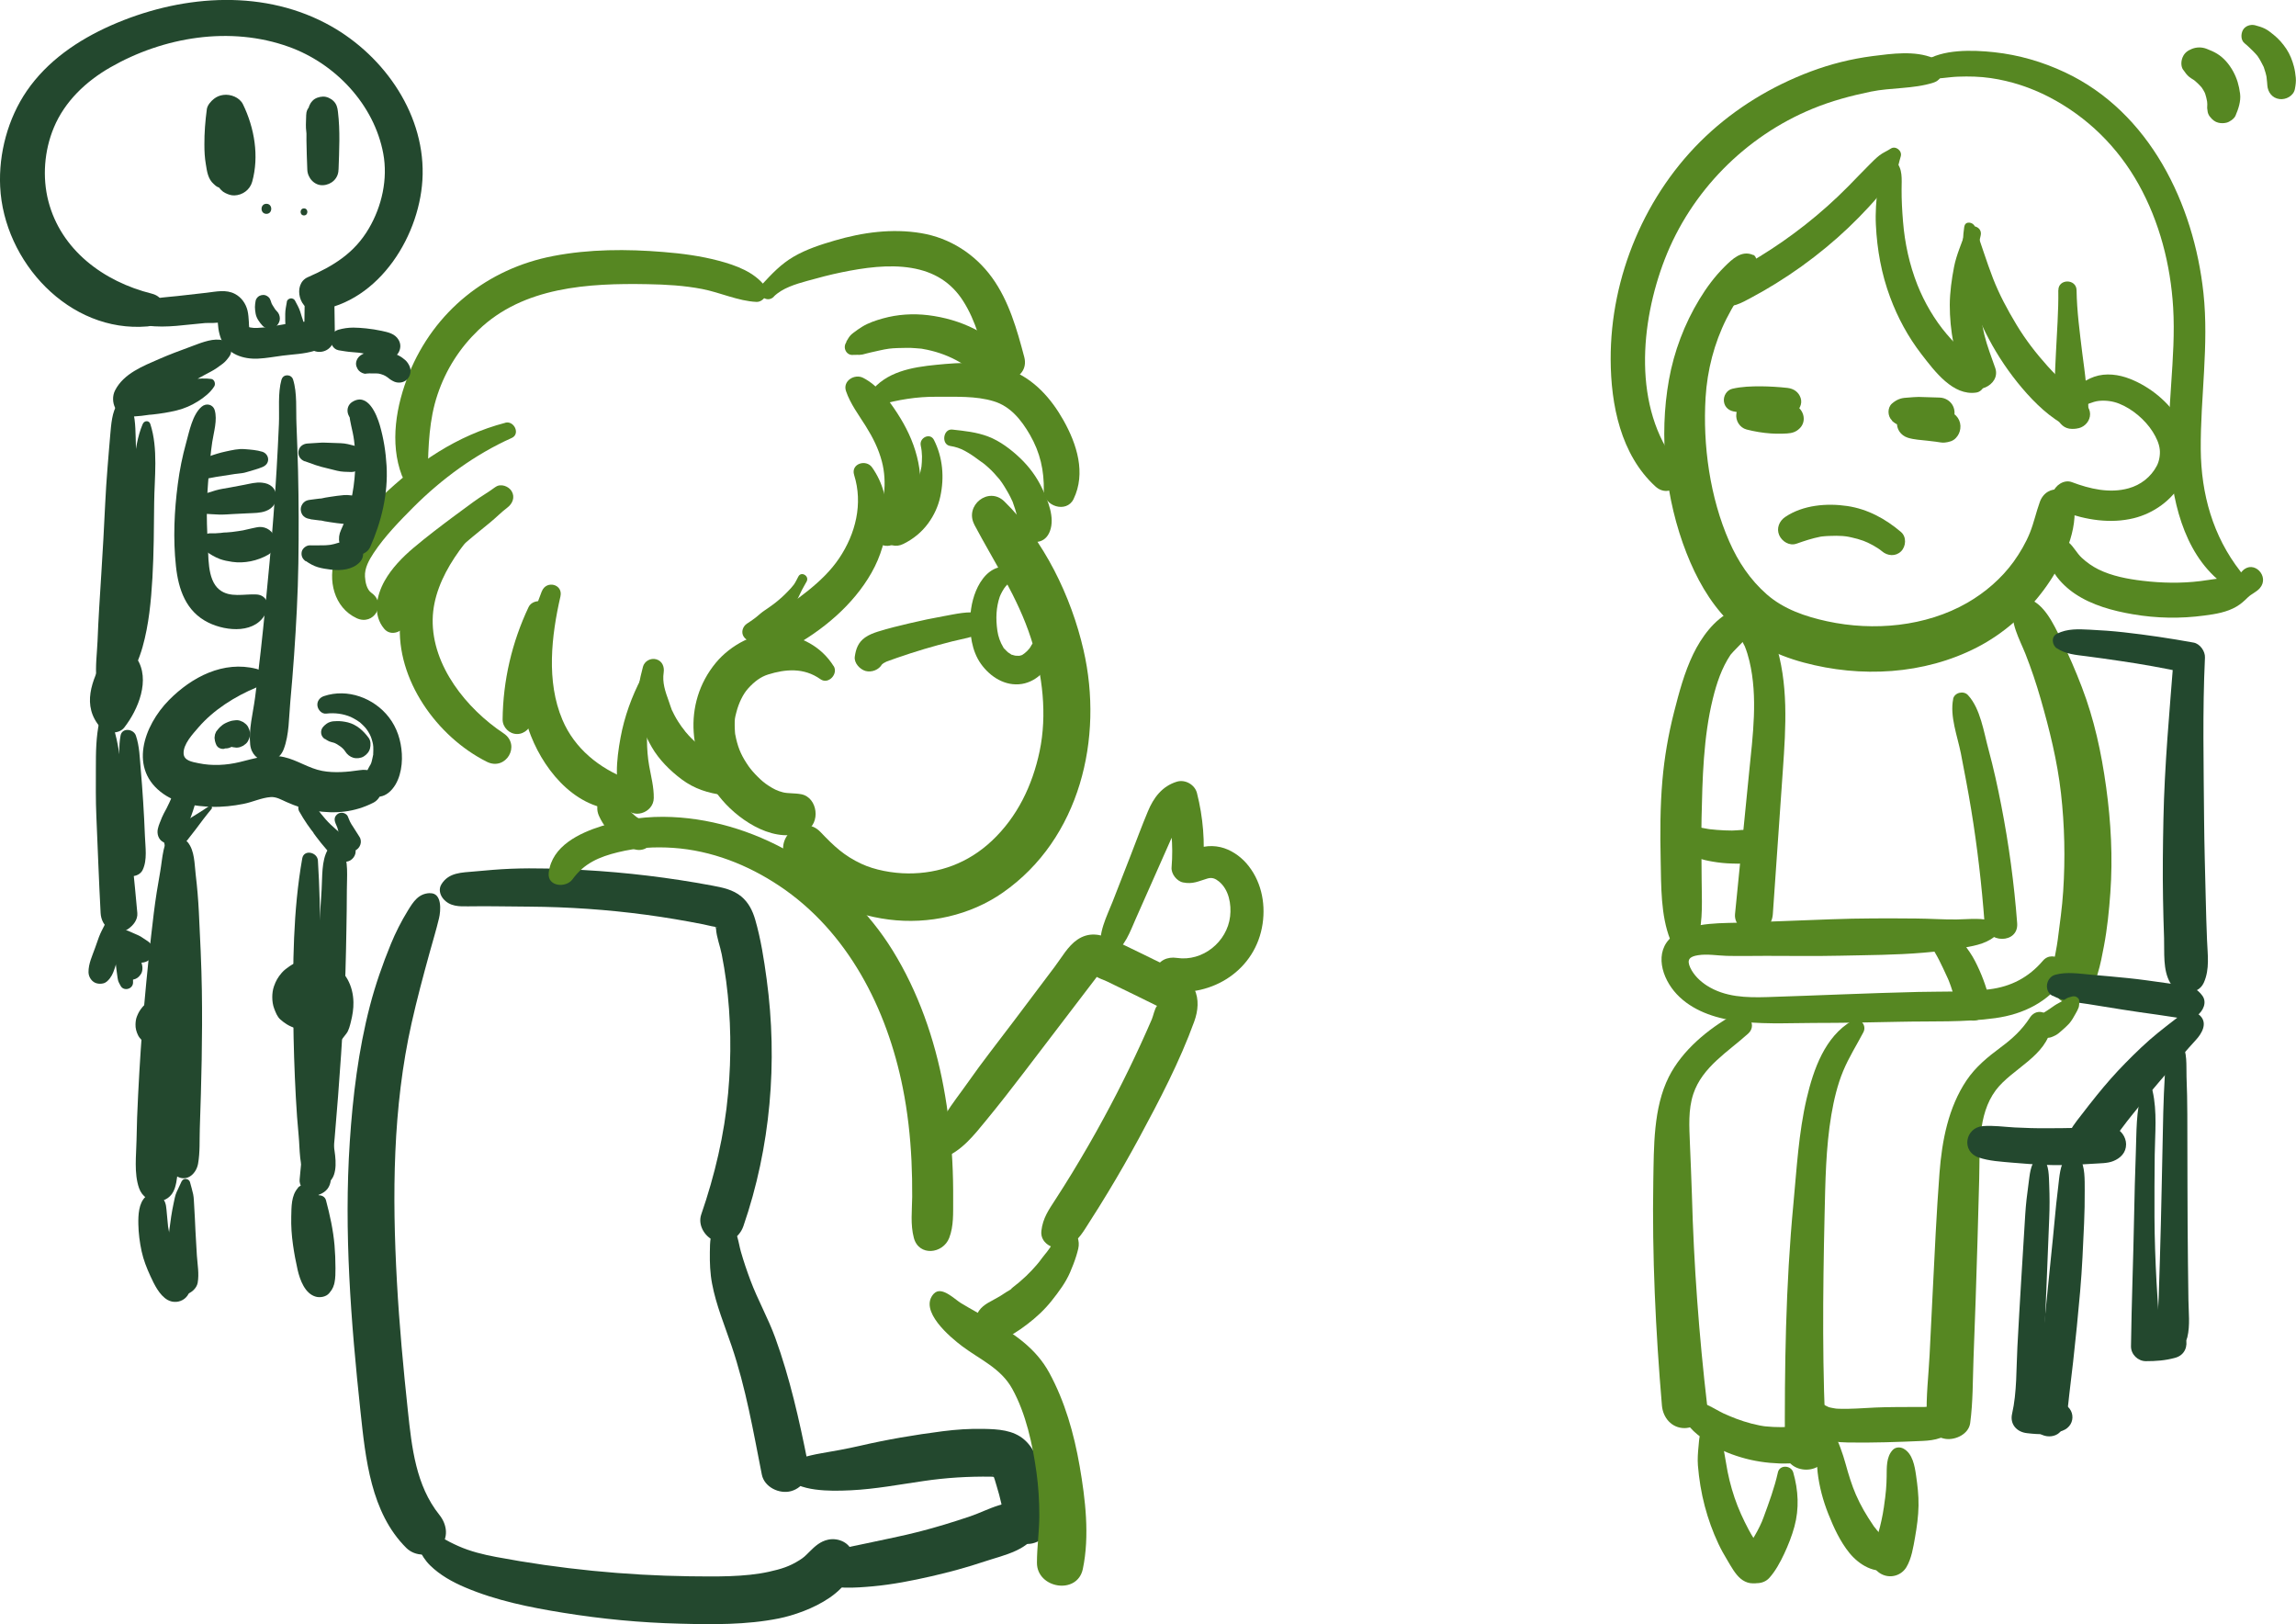 <?xml version="1.0" encoding="UTF-8"?>
<svg id="_レイヤー_2" data-name="レイヤー 2" xmlns="http://www.w3.org/2000/svg" viewBox="0 0 290.26 205.3">
  <defs>
    <style>
      .cls-1 {
        fill: #568722;
      }

      .cls-2 {
        fill: #23482e;
      }
    </style>
  </defs>
  <g id="_レイヤー_1-2" data-name="レイヤー 1">
    <g>
      <path class="cls-1" d="M221.63,32.23c-1.45-.64-2.62.5-3.62,1.49-1.23,1.22-2.28,2.64-3.17,4.11-1.89,3.11-3.21,6.6-3.85,10.17-1.29,7.18-.45,15.11,2.22,21.91,1.23,3.13,2.87,6.12,5.25,8.54,2.6,2.64,6,4.34,9.55,5.29,7.23,1.95,15.21,1.54,21.92-1.91,3.36-1.73,6.22-4.27,8.46-7.29,2.11-2.85,4.16-6.87,3.86-10.52-.21-2.52-3.49-3-4.37-.59-.47,1.29-.75,2.64-1.26,3.91s-1.25,2.53-2.06,3.66c-1.54,2.12-3.58,3.88-5.85,5.19-5.26,3.02-11.86,3.61-17.72,2.34-2.73-.59-5.5-1.53-7.63-3.4s-3.62-4.13-4.74-6.67c-2.45-5.56-3.37-12.19-3-18.22.21-3.44,1.09-6.87,2.64-9.95.8-1.59,1.75-3.07,2.71-4.57.39-.61.98-1.35,1.11-2.08.06-.37.03-1.23-.42-1.42h0Z"/>
      <path class="cls-1" d="M262.86,51.43c.48.03.79-.25,1.21-.41s.87-.31,1.29-.35c.86-.08,1.73.03,2.54.35,1.69.67,3.31,2.07,4.25,3.56.46.74.81,1.48.89,2.26.07.66-.08,1.48-.37,2.03-.75,1.43-2.05,2.43-3.57,2.85-2.4.67-4.9.08-7.18-.78-.98-.37-2.13.41-2.39,1.36-.3,1.08.37,2.03,1.36,2.39,2.81,1.03,5.91,1.53,8.86.81,2.49-.61,4.84-2.27,6.08-4.55,2.93-5.42-1.53-11.08-6.55-13.06-1.42-.56-3.06-.78-4.53-.27-1.25.44-3.08,1.56-2.8,3.12.08.43.53.68.92.7h0Z"/>
      <path class="cls-1" d="M238.92,20.28c-1.23.69-1.37,2.14-1.53,3.43-.2,1.57-.32,3.16-.24,4.74.15,3.1.71,6.21,1.8,9.12.96,2.59,2.27,5.01,3.96,7.2s3.99,5.28,6.92,4.85c.9-.13,1.3-1.22,1.13-1.99-.3-1.38-1.39-2.03-2.38-2.89-.89-.77-1.72-1.61-2.48-2.51-1.55-1.83-2.81-3.99-3.7-6.22-1.01-2.56-1.6-5.27-1.82-8.01-.11-1.36-.19-2.71-.18-4.07,0-1.27.18-2.59-.76-3.56-.18-.19-.49-.22-.71-.09h0Z"/>
      <path class="cls-1" d="M248.49,29.28c-.49,1.49-1.16,2.91-1.46,4.46s-.53,3.2-.54,4.79c-.01,3.19.63,6.68,1.93,9.6.95,2.16,4.59.62,3.82-1.61-.48-1.39-1.02-2.74-1.37-4.17-.32-1.32-.5-2.63-.65-3.98s-.24-2.81-.2-4.23,0-2.94.37-4.34c.32-1.23-1.5-1.72-1.9-.52h0Z"/>
      <path class="cls-1" d="M248.33,28.6c-.74,4.83.82,9.97,3.09,14.23,1.17,2.21,2.59,4.31,4.21,6.22s3.59,3.82,5.85,4.92c1.84.89,3.68-1.3,2.22-2.87-1.54-1.66-3.29-3.09-4.81-4.78s-2.83-3.39-3.98-5.3-2.16-3.8-2.95-5.82c-.84-2.17-1.51-4.4-2.31-6.58-.2-.55-1.2-.73-1.31,0h0Z"/>
      <path class="cls-1" d="M260.21,36.69c.04,2.65-.18,5.29-.3,7.93-.06,1.29-.14,2.59-.13,3.89,0,.62.02,1.24.03,1.86.01.78-.08,1.67.22,2.39.34.82.95,1.45,1.91,1.45.88,0,1.66-.62,1.91-1.45l-1.38,1.38c.66-.1,1.2-.78,1.38-1.38.38-1.28-.03-2.93-.14-4.25s-.31-2.59-.47-3.89c-.32-2.64-.68-5.27-.72-7.93-.02-1.48-2.32-1.48-2.3,0h0Z"/>
      <path class="cls-1" d="M244.41,7.34c-2.34-.97-5.23-.56-7.69-.25-2.68.35-5.29,1-7.82,1.95-4.92,1.85-9.46,4.6-13.28,8.21-7.62,7.21-12.04,17.71-12,28.19.02,5.72,1.27,12.01,5.64,16.03,1.91,1.76,4.33-.84,2.78-2.78-5.66-7.14-4.67-17.92-1.59-25.9,3.32-8.59,10.19-15.55,18.7-19.05,2.38-.98,4.85-1.64,7.37-2.16s5.39-.33,7.89-1.13c1.63-.52,1.43-2.53,0-3.12h0Z"/>
      <path class="cls-1" d="M239.02,18.79c-.47.31-.97.5-1.42.85-.48.37-.89.8-1.32,1.23-.88.88-1.74,1.78-2.61,2.67-1.71,1.73-3.53,3.36-5.45,4.87s-3.74,2.77-5.72,3.99c-1.06.65-2.14,1.27-3.25,1.86s-2.35,1.19-2.74,2.54c-.23.8.29,1.44.98,1.73,1.35.56,2.75-.29,3.93-.92,1.05-.56,2.08-1.15,3.09-1.78,2.22-1.37,4.33-2.89,6.34-4.55s3.73-3.31,5.42-5.14c.87-.94,1.69-1.91,2.44-2.95.34-.47.71-.95.97-1.47.32-.64.4-1.28.61-1.95.22-.7-.64-1.4-1.27-.98h0Z"/>
      <path class="cls-1" d="M243.79,9.9c1.26.13,2.5-.17,3.76-.21,1.37-.05,2.76-.02,4.12.18,2.56.37,5.07,1.2,7.37,2.39,4.82,2.5,8.69,6.31,11.33,11.05s4.03,10.14,4.36,15.54c.39,6.45-.9,12.88-.44,19.32.43,5.92,2.16,12.61,7.38,16.07,1.33.88,2.39-.96,1.56-2.02-3.49-4.48-4.96-9.78-5.01-15.4-.05-6.6,1.05-13.19.34-19.78-1.21-11.27-6.8-22.86-17.49-27.89-2.85-1.34-5.84-2.21-8.97-2.55-2.71-.29-6.56-.42-8.89,1.2-.95.66-.55,1.98.57,2.1h0Z"/>
      <path class="cls-1" d="M259.15,69.2c-.81,2.32,1.43,4.69,3.18,5.86,2.14,1.44,4.78,2.15,7.29,2.58,3.02.52,6.05.57,9.08.16,1.38-.18,2.82-.41,4.04-1.13.53-.31.99-.72,1.42-1.15.48-.47,1.09-.67,1.53-1.18,1.29-1.49-.79-3.63-2.19-2.19-.17.18-.35.36-.49.57l-.16.37.06-.18c-.42.11-.91.05-1.35.09-1.13.1-2.26.31-3.39.45-2.42.3-4.9.25-7.32-.04-1.87-.22-3.87-.6-5.57-1.44-.78-.39-1.46-.87-2.1-1.46s-1-1.38-1.65-1.94c-.84-.73-2.02-.42-2.39.63h0Z"/>
      <path class="cls-1" d="M254.58,76.65c-.58,1.9.79,4.26,1.48,6.01.73,1.85,1.36,3.73,1.91,5.64,1.13,3.93,2.12,7.9,2.58,11.97s.55,8.25.28,12.37c-.13,2.07-.43,4.1-.69,6.15s-1.07,4.49-.47,6.45c.51,1.65,2.54,2.2,3.8,1,1.59-1.52,2.11-4.56,2.51-6.66.42-2.21.65-4.49.81-6.73.32-4.47.08-8.92-.53-13.35s-1.52-8.59-3.07-12.64c-.79-2.07-1.67-4.11-2.65-6.09-.89-1.8-2.11-4.52-4.21-5.11-.76-.21-1.53.26-1.76,1h0Z"/>
      <path class="cls-1" d="M246.92,88.36c-.44,2.18.54,4.7.97,6.85.46,2.37.92,4.76,1.31,7.14.78,4.75,1.33,9.55,1.69,14.34.2,2.63,4.33,2.65,4.12,0-.38-5.01-1.05-9.97-2.01-14.89-.46-2.37-.98-4.73-1.61-7.06-.6-2.19-1.01-5.16-2.6-6.88-.55-.6-1.72-.33-1.88.5h0Z"/>
      <path class="cls-1" d="M252.18,116.54c-1.46-.6-3.24-.34-4.82-.32-1.71.02-3.41-.11-5.12-.12-3.6-.03-7.24-.04-10.84.1s-7.24.28-10.87.41c-2.7.1-6.26-.1-8.65,1.41-2.76,1.74-2.03,5.08-.25,7.25s4.58,3.26,7.34,3.7c3.39.55,6.89.34,10.31.33,3.66,0,7.31-.07,10.97-.15,3.97-.09,8.05.09,11.99-.46,3.61-.5,6.73-2.06,8.83-5.1,1.14-1.65-1.48-3.7-2.8-2.16-1.8,2.11-4.03,3.28-6.78,3.62-2.96.37-6.02.26-9,.33-6.36.15-12.7.45-19.06.65-2.66.08-5.35.02-7.66-1.46-.85-.55-1.64-1.31-2.08-2.24-.49-1.05-.09-1.42.97-1.59,1.18-.19,2.46.05,3.64.08,1.64.04,3.29,0,4.94,0,3.13,0,6.26.05,9.38-.02,3.49-.08,7.05-.08,10.53-.38,1.71-.15,3.44-.32,5.13-.63,1.55-.28,3.18-.59,4.26-1.78.47-.52.22-1.2-.38-1.45h0Z"/>
      <path class="cls-1" d="M244.12,119.09c.11.46.23.87.48,1.28.19.32.37.65.54.98.35.69.68,1.4,1,2.1.04.09.08.17.12.26.02.05.15.36.04.08s0,.02.03.08c.03.09.07.17.1.26.14.35.26.7.37,1.06.24.74.43,1.49.58,2.24.22,1.1,1.58,1.83,2.62,1.49,1.13-.36,1.77-1.46,1.49-2.62-.4-1.67-1.02-3.3-1.81-4.83-.41-.8-.92-1.51-1.47-2.22-.24-.31-.49-.61-.75-.91-.35-.4-.74-.66-1.21-.89-.54-.26-1.12-.27-1.61.11s-.66.95-.52,1.53h0Z"/>
      <path class="cls-1" d="M214.63,118.74c.72-2.51.49-5.09.49-7.66s-.07-5.11-.01-7.67c.11-4.98.23-10.25,1.43-15.11.48-1.95,1.11-3.85,2.23-5.53.18-.27,1.78-1.83,1.76-1.88l-.44-.24.16.32c.02.19.26.57.33.73.24.6.43,1.22.58,1.85,1.09,4.57.43,9.4-.03,14.01-.6,6-1.19,11.99-1.79,17.99-.13,1.29,1.19,2.39,2.39,2.39,1.37,0,2.3-1.1,2.39-2.39.42-6.08.85-12.16,1.27-18.24.38-5.44.74-10.96-.99-16.22-.36-1.09-.75-2.39-1.57-3.24-1.06-1.1-2.6-1.24-3.95-.59-2.17,1.04-3.8,3.31-4.82,5.41-1.13,2.34-1.79,4.85-2.43,7.35-.72,2.82-1.22,5.73-1.47,8.62-.29,3.33-.29,6.7-.22,10.04s0,7,1.2,10.06c.62,1.58,2.95,1.84,3.48,0h0Z"/>
      <path class="cls-1" d="M212.27,107.39c.72.45,1.45.82,2.27,1.06.66.19,1.32.35,1.99.46.81.14,1.62.22,2.44.24.96.03,2.08.08,2.92-.43.7-.42,1.07-1.2.96-2.01s-.67-1.39-1.44-1.67-1.66-.06-2.44-.06c-.63,0-1.27-.03-1.9-.08-.32-.02-.63-.06-.94-.09-.15-.02-.1-.01.16.02-.1-.01-.19-.03-.29-.04-.15-.02-.29-.05-.44-.08-.46-.08-.9-.18-1.36-.22-.14-.01-.28-.02-.42-.04-.09,0-.19-.02-.28-.03.21.03.21.03.01,0-.81-.12-1.57.13-1.91.94-.32.75-.03,1.59.66,2.02h0Z"/>
      <path class="cls-1" d="M219.42,52.06c.54.05,1.06.08,1.61.08s1.07.01,1.61.04,1.03.06,1.54.11c.28.03.56.06.84.09.1.01.53.05.1.01.14.01.28.04.41.06l-.42-3.18c-.35.22-.7.42-1.07.6-.07.04-.15.07-.22.11-.02.01-.39.16-.13.06s-.07.03-.13.05c-.1.04-.19.07-.29.11-.37.13-.74.25-1.12.34-.2.05-.4.09-.6.13-.15.03-.79.12-.25.05-.48.06-.94.15-1.29.53-.28.3-.45.64-.5,1.04-.12.88.42,1.77,1.3,2,1.01.26,2.04.43,3.08.5.45.03.9.04,1.35.03.22,0,.45-.01.67-.03.64-.04,1.13-.18,1.6-.64.86-.84.59-2.19-.36-2.81-.62-.4-1.24-.28-1.91-.25-.43.02-.85.02-1.28,0-.2,0-.4-.02-.6-.04-.11,0-.22-.02-.34-.03-.24-.02-.02-.02.09.02-.42-.13-.9-.15-1.33-.25v3.51c1.81-.28,3.56-.99,5.06-2.03.62-.43,1.05-1.2.8-1.96s-.88-1.19-1.68-1.28c-1.11-.12-2.23-.19-3.35-.2-1.22,0-2.42.03-3.61.31-.72.17-1.15.92-1.06,1.62.1.77.71,1.21,1.45,1.28h0Z"/>
      <path class="cls-1" d="M239.18,53.18c.22.21.47.38.74.5.33.16.59.21.97.25.1.01.2.02.29.03.45.05.9.12,1.36.13.88.02,1.77.02,2.65.02l-1.36-3.27c-.14.13-.28.26-.43.38l.39-.3c-.31.23-.64.42-.99.58l.45-.19c-.39.16-.79.27-1.2.33l.5-.07c-.29.04-.57.05-.86.03-.94-.05-1.75.76-1.86,1.65-.13.95.45,1.79,1.36,2.08.79.25,1.69.28,2.52.38.34.04.67.08,1.01.12.36.04.77.15,1.13.11.53-.06,1.05-.18,1.42-.59.31-.33.49-.71.55-1.16.14-1.01-.48-1.89-1.44-2.21-.45-.15-1-.14-1.48-.18-.36-.03-.71-.06-1.07-.09-.34-.03-.67-.06-1.01-.09-.18-.02-.36-.03-.53-.05-.34-.03-.65.02-.98.07l.51-.07h-.12v3.81c1.79.09,3.56-.63,4.85-1.85.56-.53.68-1.41.4-2.1s-.98-1.16-1.75-1.18c-.88-.03-1.77-.06-2.65-.08-.43,0-.87.05-1.3.08-.34.02-.68.04-1,.14-.4.12-.76.35-1.07.62-.6.53-.56,1.6,0,2.13h0Z"/>
      <path class="cls-1" d="M227.12,68.72c.99-.35,1.98-.68,3.01-.88.17-.03.23-.04.02-.01.12-.02.25-.03.37-.04.28-.03.55-.04.83-.05.53-.02,1.05-.03,1.58.01.11,0,.74.09.41.04.25.04.49.08.73.14.51.11,1.02.25,1.51.43.64.23,1.77.83,2.34,1.32.7.6,1.73.69,2.42,0,.62-.62.7-1.81,0-2.42-1.96-1.68-4.24-2.92-6.81-3.3s-5.58-.14-7.84,1.38c-.76.51-1.14,1.44-.76,2.31.35.79,1.3,1.39,2.18,1.07h0Z"/>
      <path class="cls-1" d="M123.17,66.31c2.53,4.77,5.5,9.21,7.17,14.39,1.49,4.62,2.05,9.67,1.09,14.25-.91,4.33-2.82,8.3-6.03,11.32-3,2.83-6.67,4.15-10.58,4.13-2-.01-4.27-.44-5.91-1.21-2.21-1.03-3.46-2.22-5.19-4.03-2.25-2.34-5.84.63-4.38,3.38,2.48,4.66,8.01,7.05,13.03,7.69s10.3-.53,14.43-3.42c9.73-6.8,12.74-19.51,10.18-30.64-1.56-6.8-5-13.88-10.01-18.79-1.99-1.95-5.07.51-3.79,2.93h0Z"/>
      <path class="cls-1" d="M105.39,84.2c-1.56-2.48-4.11-3.81-6.98-4.12s-6.08,1.48-7.91,3.69c-4.3,5.21-3.44,12.41.8,17.36,2.36,2.76,6.91,5.69,10.59,3.89,1.89-.93,1.5-4.23-.6-4.63-.87-.16-1.67-.08-2.3-.24-.71-.18-1.17-.41-1.83-.84-.53-.34-.91-.67-1.39-1.15-.45-.44-.89-.96-1.14-1.32-.82-1.19-1.25-2.09-1.57-3.47-.04-.2-.08-.39-.12-.59.02.21.01.15-.02-.19-.02-.3-.04-.59-.04-.89,0-.82,0-.86.22-1.7.28-1.09.81-2.24,1.47-2.97.82-.91,1.61-1.48,2.52-1.77,2.2-.69,4.53-.9,6.63.59,1.01.72,2.29-.68,1.67-1.67h0Z"/>
      <path class="cls-1" d="M97.83,37.48c1.08-1.07,2.76-1.57,4.2-1.97s2.9-.79,4.37-1.09c2.83-.58,5.95-1.03,8.83-.55s5.05,1.84,6.54,4.19c1.61,2.53,2.34,5.48,3.06,8.36s5.45,1.73,4.66-1.28c-.92-3.48-1.94-7.11-4.08-10.06s-5.3-5-8.96-5.61-7.38-.11-10.95.94c-1.78.52-3.57,1.1-5.18,2.04s-2.75,2.17-4.01,3.53c-.94,1.01.54,2.51,1.52,1.52h0Z"/>
      <path class="cls-1" d="M108.03,44.81c-.34.09.08.03.28.04.25.01.47.01.73-.04.36-.08.71-.2,1.07-.27.77-.16,1.53-.37,2.31-.47.6-.08,1.49-.09,2.19-.1.37,0,.75,0,1.12.04.21.01.42.03.62.05.3.03.11.01.29.04,1.57.27,2.92.74,4.15,1.38,1.55.8,2.31,1.55,3.56,2.73.81.76,2.07.88,2.95.18.8-.64,1.25-1.98.58-2.9-2.43-3.36-6.52-5.16-10.54-5.65-1.92-.23-3.86-.11-5.73.41-.89.25-1.83.56-2.62,1.05-.39.24-.76.5-1.12.78-.29.22-.47.41-.65.72-.06.1-.43.68-.16.38-.64.72-.03,1.91.96,1.65h0Z"/>
      <path class="cls-1" d="M111.2,51.18c2.37-.66,4.71-1.05,7.18-1.03s4.96-.13,7.25.57c2.12.64,3.5,2.38,4.57,4.23,1.31,2.28,1.8,4.5,1.76,7.11-.03,1.92,2.87,2.86,3.76,1.02,1.59-3.28.42-6.94-1.28-9.96-1.56-2.77-3.71-5.19-6.73-6.36s-6.28-.95-9.33-.65-6.39.85-8.37,3.51c-.57.77.37,1.78,1.19,1.55h0Z"/>
      <path class="cls-1" d="M120.13,56.37c.68.11,1.23.29,1.83.61.28.15.55.32.82.49.13.09.27.18.4.27,0,0,.4.3.19.14.32.25.66.47.99.71-.24-.18.12.1.16.13.14.12.29.24.42.37.5.45.96.95,1.39,1.47.34.41-.21-.3.1.13.09.13.19.26.28.39.18.27.35.54.51.82.18.3.35.6.51.92.07.14.14.29.21.44.23.49-.07-.22.08.17.22.61.42,1.21.56,1.85.03.16.06.32.09.48.1.49-.05-.39.01.07.09.67.28,1.18.6,1.76.36.66,1.16,1,1.88.9.79-.11,1.3-.63,1.57-1.35.65-1.73-.25-3.86-1-5.44-.67-1.42-1.62-2.7-2.75-3.78s-2.55-2.17-4.05-2.74-3.01-.71-4.53-.88c-1.17-.14-1.45,1.88-.28,2.07h0Z"/>
      <path class="cls-1" d="M106.95,49.43c.55,1.62,1.61,3.01,2.51,4.45s1.61,2.86,2.03,4.46c.34,1.28.42,2.78.27,3.98-.09.72-.28,1.48-.58,2.15s-.59,1.48-.83,2.26c-.47,1.53,1.32,2.8,2.65,2.04.95-.54,1.67-1.18,2.15-2.18.43-.89.78-1.81.97-2.78.41-2.03.31-4.11-.2-6.11s-1.39-3.78-2.47-5.45-2.49-3.55-4.33-4.49c-1.07-.55-2.61.37-2.17,1.67h0Z"/>
      <path class="cls-1" d="M116.4,56.32c.1.45.15.91.16,1.37,0,.44-.03,1.01-.07,1.3-.08.47-.19.93-.34,1.38-.04.12-.08.24-.12.36-.01.03-.16.41-.09.23s-.1.22-.1.21c-.05.11-.11.22-.17.33-.22.42-.49.82-.74,1.23-.13.22-.28.42-.42.63-.21.3.14-.15-.02.02-.08.09-.16.19-.24.29-.33.37-.68.75-1.03,1.11-.16.16-.32.32-.49.47-.09.08-.19.16-.29.24.25-.21.03-.02-.1.07-.79.56-1.24,1.64-.66,2.53s1.6,1.13,2.53.66c1.25-.62,2.31-1.48,3.13-2.6.74-1.01,1.27-2.16,1.53-3.38.53-2.42.32-4.94-.8-7.16-.49-.97-1.88-.27-1.67.7h0Z"/>
      <path class="cls-1" d="M107.98,60.04c1.14,3.63.19,7.42-1.89,10.52s-5.49,5.28-8.56,7.47c-1,.71-1.48,1.98-.82,3.11s2.03,1.4,3.11.82c4.12-2.22,8.03-5.46,10.36-9.57s2.83-9.41.07-13.31c-.76-1.08-2.72-.47-2.27.96h0Z"/>
      <path class="cls-1" d="M100.94,72.85c-.18.34-.35.71-.57,1.03-.2.28-.46.54-.69.79-.52.55-1.09,1.07-1.69,1.54-.15.12.02-.01-.07.05-.07.05-.14.1-.21.16-.16.11-.31.23-.47.34-.36.26-.75.49-1.09.78-.15.13-.29.25-.45.38-.07.06-.14.11-.21.17.23-.18-.05.04-.08.06-.31.23-.64.46-.97.67-.53.34-.79,1.08-.43,1.64s1.03.72,1.64.43c.72-.35,1.42-.75,2.07-1.21.76-.54,1.35-1.31,1.9-2.05.46-.62.87-1.28,1.23-1.96.18-.35.34-.71.51-1.06.19-.38.42-.74.62-1.12.36-.7-.7-1.31-1.05-.62h0Z"/>
      <path class="cls-1" d="M96.73,36.2c-1.36-1.82-3.71-2.67-5.86-3.24-2.29-.61-4.66-.92-7.02-1.11-4.63-.38-9.33-.37-13.91.51-8.33,1.6-15.04,6.99-18.24,14.87-1.61,3.97-2.46,8.76-.9,12.86.65,1.7,3.22,1.53,3.27-.44.09-3.32.17-6.58,1.24-9.77s2.82-5.9,5.16-8.15c5.69-5.49,13.92-5.95,21.41-5.81,2.31.04,4.62.17,6.89.61s4.54,1.52,6.85,1.63c.91.04,1.7-1.15,1.11-1.94h0Z"/>
      <path class="cls-1" d="M63.88,53.44c-6.1,1.59-11.2,5.07-15.71,9.41-2.25,2.16-4.75,4.6-5.79,7.61-.98,2.83-.17,6.34,2.71,7.68,2.16,1,3.84-1.82,1.87-3.2-.6-.42-.78-1.36-.82-2.05-.06-1.09.51-2.1,1.09-2.98,1.39-2.1,3.25-4.01,5.02-5.79,3.57-3.57,7.82-6.7,12.44-8.76,1.12-.5.31-2.22-.81-1.93h0Z"/>
      <path class="cls-1" d="M62.64,61.55c-.88.66-1.83,1.19-2.72,1.84s-1.69,1.23-2.53,1.86c-1.74,1.3-3.47,2.61-5.13,4.01-1.39,1.18-2.73,2.55-3.63,4.15-1.05,1.87-1.55,4.32-.05,6.08.86,1.01,2.42.36,2.78-.73.26-.8.23-1.3.43-2.1s.34-1.14.75-1.81c.78-1.3,1.9-2.38,3.03-3.4,1.37-1.24,2.77-2.44,4.19-3.61.73-.6,1.46-1.2,2.2-1.8s1.42-1.31,2.19-1.89c.64-.49.98-1.29.54-2.05-.37-.64-1.4-1.03-2.05-.54h0Z"/>
      <path class="cls-1" d="M61.59,62.66c-4.96,4.48-10.48,8.81-11.01,16.02s4.67,14.46,10.97,17.61c2.4,1.2,4.35-2.11,2.11-3.6-4.66-3.1-9.06-8.52-8.96-14.39.09-5.52,4.53-10.63,8.32-14.2.95-.89-.47-2.29-1.43-1.43h0Z"/>
      <path class="cls-1" d="M66.83,76.72c-2.11,4.46-3.24,9.29-3.29,14.23,0,.99.85,1.83,1.83,1.83s1.86-.84,1.83-1.83c-.15-4.5.68-8.91,2.42-13.06.29-.69-.26-1.55-.88-1.8s-1.57-.07-1.9.62h0Z"/>
      <path class="cls-1" d="M68.49,74.75c-2.23,5.76-3.73,12.29-1.37,18.26,1.89,4.79,6.13,9.68,11.73,9.31,2.25-.15,2.56-3.03.52-3.82-3.62-1.4-6.73-3.88-8.27-7.52-2.06-4.85-1.39-10.61-.25-15.59.36-1.56-1.79-2.09-2.35-.65h0Z"/>
      <path class="cls-1" d="M81.11,85.66c-1.24,2.35-2.18,4.95-2.66,7.57-.51,2.79-.89,6.07.49,8.65.95,1.79,3.69.91,3.71-1.01.02-1.39-.34-2.7-.58-4.06-.19-1.06-.27-2.15-.28-3.26-.02-2.45.43-4.76,1.33-7.05.46-1.17-1.44-1.94-2.01-.85h0Z"/>
      <path class="cls-1" d="M81.28,84.29c-.42,1.56-.76,3.27-.66,4.89.12,1.82.88,3.7,1.78,5.26s2.3,2.97,3.79,4.08c1.6,1.19,3.32,1.73,5.28,1.98,1.12.14,2.1-.97,2.23-1.97.15-1.12-.53-2.17-1.63-2.49-.35-.1-.7-.22-1.04-.36.37.15.13.05-.09-.06-.14-.07-.27-.14-.4-.21-.63-.31-1.25-.61-1.84-1-.15-.1-.3-.21-.45-.32.33.23.09.07-.09-.08-.26-.22-.5-.44-.74-.68s-.47-.48-.68-.74c-.05-.06-.46-.53-.1-.1.21.25-.78-1.07-.34-.44-.39-.55-.76-1.11-1.07-1.71-.08-.16-.16-.33-.24-.49-.27-.52.14.38-.08-.17-.13-.34-.24-.69-.36-1.04-.46-1.27-.84-2.35-.65-3.64.11-.72-.18-1.46-.95-1.67-.71-.19-1.48.24-1.67.95h0Z"/>
      <path class="cls-2" d="M56.03,113.6c.85,1,2.02.98,3.23.96,1.29-.02,2.58-.02,3.86,0,2.5.04,4.99.02,7.49.12,4.93.19,9.85.68,14.72,1.5,1.19.2,2.38.42,3.56.65.47.09.93.23,1.4.3.77.12.2.15.12-.02.05.09.1.19.11.3.06,1.04.52,2.18.72,3.22.22,1.12.41,2.25.56,3.38.62,4.68.68,9.46.25,14.16-.47,5.24-1.69,10.38-3.4,15.34-.49,1.41.56,3.02,1.93,3.4,1.52.42,2.91-.51,3.4-1.93,3.44-9.97,4.36-20.77,2.94-31.21-.34-2.52-.74-5.09-1.45-7.54-.33-1.13-.84-2.15-1.75-2.91-1.07-.89-2.39-1.14-3.72-1.39-5.36-1-10.8-1.66-16.24-1.96-3.05-.17-6.13-.28-9.18-.16-1.53.06-3.06.2-4.59.34-1.6.15-3.25.1-4.19,1.63-.37.6-.19,1.31.23,1.82h0Z"/>
      <path class="cls-1" d="M127.95,72.21c-.43-.82-1.66-.6-2.31-.26-.74.38-1.28.98-1.72,1.68-.82,1.33-1.2,2.95-1.26,4.49-.08,1.96.17,4.13,1.34,5.78s3.08,2.88,5.18,2.55c.98-.15,1.97-.71,2.62-1.45.77-.88,1.05-1.95.68-3.07-.29-.88-1.68-1.25-2.14-.28-.21.44-.76.92-1.09,1.12-.18.09-.2.1-.05.03-.08.03-.16.05-.24.07-.08.02-.16.04-.25.05.2-.03.19-.04-.02-.03-.07,0-.55-.03-.2.01-.17-.02-.35-.08-.52-.13-.34-.1.05.08-.22-.11-.1-.06-.21-.12-.3-.19.1.08.1.08,0,0-.16-.14-.31-.29-.45-.44-.22-.23,0,.07-.17-.22-.39-.64-.64-1.37-.74-2.07-.23-1.58-.15-3,.3-4.32.11-.32.51-1.05.74-1.3.47-.53,1.21-1.13.8-1.92h0Z"/>
      <path class="cls-1" d="M123.87,77.51c-1.46-.3-3.04.1-4.5.36s-2.9.56-4.33.9c-1.36.32-2.73.65-4.07,1.07-.56.18-1.13.4-1.61.74-.86.61-1.16,1.43-1.3,2.44-.1.79.65,1.59,1.36,1.79.78.21,1.69-.14,2.09-.85.11-.19.11-.2,0-.01-.26.23-.16.16.28-.2-.36.23.2-.08.27-.12.13-.06.11-.05-.05.02.14-.05.27-.1.41-.15.33-.12.65-.23.98-.35,1.15-.4,2.3-.77,3.47-1.12s2.33-.66,3.51-.96c1.25-.32,2.68-.49,3.79-1.16.92-.55.83-2.16-.31-2.4h0Z"/>
      <path class="cls-1" d="M72.38,111.14c1.46-2.02,3.38-2.84,5.76-3.42s4.63-.71,6.97-.55c4.82.33,9.41,2.13,13.41,4.8,8.68,5.79,13.61,15.52,15.61,25.53.61,3.04.95,6.12,1.1,9.21.07,1.53.1,3.05.09,4.58-.02,1.74-.24,3.48.21,5.18.64,2.38,3.69,2.02,4.47,0,.58-1.49.49-3.17.5-4.76.01-1.67-.02-3.33-.11-5-.17-3.13-.53-6.26-1.11-9.35-1.12-6.04-3.2-12-6.44-17.24-5.88-9.5-16.65-16.35-27.91-16.85-2.96-.13-6,.24-8.83,1.13s-6.34,2.52-6.73,5.92c-.2,1.77,2.19,1.95,3.01.82h0Z"/>
      <path class="cls-1" d="M119.24,146.36c2.3-.82,3.92-2.91,5.43-4.75,1.61-1.96,3.16-3.94,4.7-5.96,3.07-4.03,6.14-8.06,9.22-12.08-.25.32.43-.56.43-.56l-.51.05c-.65-.02-.68.07-.08.26.39.33,1.03.5,1.49.72,1.13.55,2.27,1.1,3.4,1.65,1.01.49,2.01.98,3.01,1.48.01,0,.21-.33-.06-.03-.29.32-.48,1.28-.65,1.68-1.83,4.24-3.85,8.39-6.05,12.44-1.28,2.37-2.63,4.7-4.03,7-.68,1.12-1.38,2.22-2.09,3.32-.87,1.35-1.61,2.36-1.8,4-.21,1.79,2.04,2.68,3.39,1.94s1.96-1.93,2.74-3.14,1.57-2.47,2.32-3.72c1.36-2.24,2.65-4.51,3.9-6.81,2.56-4.74,5.14-9.67,6.98-14.74.48-1.33.63-2.8.01-4.11-.65-1.39-1.85-2.12-3.19-2.77-2.41-1.17-4.81-2.38-7.24-3.5-1.49-.69-2.93-.93-4.36.04-1.2.81-2,2.29-2.86,3.42l-5.09,6.76c-1.99,2.65-4.06,5.25-5.96,7.97-1.73,2.47-4.19,5.25-4.41,8.36-.05.67.73,1.26,1.36,1.04h0Z"/>
      <path class="cls-1" d="M140.62,120.62c1.57-.86,2.26-2.9,2.95-4.46l2.26-5.1,2.26-5.1c.31-.69.6-1.4.94-2.07.18-.35.43-.99.84-1.12l-2.53-1.44c.75,2.73,1,5.49.77,8.31-.07.8.65,1.74,1.45,1.9,1.25.25,1.95-.16,3.1-.5.56-.16.97,0,1.43.37,1.27,1.03,1.6,2.89,1.42,4.43-.38,3.21-3.46,5.73-6.73,5.24-1.16-.18-2.34.29-2.68,1.52-.28,1.02.35,2.51,1.52,2.68,5.65.81,11.15-2.69,12-8.53.4-2.72-.23-5.56-2.07-7.65-.84-.95-2.01-1.73-3.25-2.02-.7-.16-1.4-.18-2.11-.05-.39.08-.7.19-1.07.36-.14.06-.96.27-.51.35l1.45,1.9c.3-3.16.04-6.32-.74-9.4-.27-1.06-1.48-1.75-2.53-1.44-1.88.57-2.96,2.03-3.68,3.77-.77,1.84-1.46,3.71-2.18,5.57l-2.27,5.82c-.7,1.79-1.97,4.16-1.4,6.1.17.59.84.85,1.38.56h0Z"/>
      <path class="cls-1" d="M75.51,101.97c0,.1,0,.21,0,.31.02.38.14.72.31,1.05.1.21.21.41.33.61.31.52.68,1.01,1.11,1.44s.91.79,1.39,1.15c.2.14.4.27.61.4.32.19.69.32,1.05.44.42.13,1.02.06,1.39-.18.34-.22.58-.49.74-.86s.21-.79.09-1.18c-.15-.47-.42-.8-.83-1.08-.26-.18-.52-.35-.78-.51s-.52-.34-.77-.53l.38.29c-.47-.37-.89-.79-1.32-1.2-.21-.2-.41-.41-.6-.63-.09-.1-.17-.22-.26-.32-.18-.19-.43-.31-.65-.45-.95-.59-2.18.18-2.19,1.25h0Z"/>
      <path class="cls-2" d="M54.34,112.89c-1.43.05-2.09,1.08-2.78,2.21-.82,1.33-1.56,2.79-2.15,4.23-1.04,2.54-1.96,5.17-2.65,7.83-1.45,5.58-2.16,11.41-2.54,17.15-.75,11.38.14,22.76,1.35,34.08.64,5.95,1.3,12.8,5.79,17.26,1.13,1.12,3.05,1.13,4.18,0,1.23-1.23,1-2.93,0-4.18-2.97-3.71-3.48-8.52-3.97-13.08-.58-5.44-1.09-10.9-1.39-16.36-.6-10.94-.55-22,1.86-32.74.67-2.98,1.45-5.89,2.26-8.83.4-1.46.85-2.92,1.2-4.39.22-.91.43-3.23-1.15-3.17h0Z"/>
      <path class="cls-2" d="M90.67,154.76c-.94.91-.91,2.29-.93,3.52-.02,1.33.03,2.66.28,3.97.51,2.71,1.59,5.28,2.47,7.88,1.8,5.29,2.74,10.79,3.82,16.25.31,1.59,2.21,2.5,3.69,2.1,1.66-.46,2.41-2.1,2.1-3.69-1.05-5.29-2.25-10.62-4.09-15.69-.9-2.48-2.21-4.78-3.13-7.24-.45-1.2-.87-2.43-1.22-3.66-.33-1.16-.4-2.62-1.39-3.44-.47-.39-1.12-.46-1.59,0h0Z"/>
      <path class="cls-2" d="M52.04,193.46c.6,1.59,1.08,3.17,2.33,4.4s2.82,2.1,4.42,2.78c3.95,1.68,8.18,2.53,12.4,3.21,4.89.79,9.8,1.26,14.75,1.38,4.15.11,8.41.16,12.51-.66,3.64-.73,10.33-3.48,9.33-8.21-.29-1.38-1.82-2.02-3.08-1.75-.99.21-1.66.82-2.35,1.51-.57.57-.73.74-1.29,1.09-1.27.8-2.29,1.11-3.86,1.46-3.03.67-6.66.61-10.03.57-8.15-.11-16.42-.93-24.44-2.44-1.62-.3-3.29-.71-4.79-1.38-1.33-.6-3.13-1.47-3.78-2.84-.55-1.16-2.56-.34-2.1.88h0Z"/>
      <path class="cls-2" d="M98.99,186.66c1.29.93,2.49,1.4,4.07,1.61s3.01.17,4.53.1c3.09-.15,6.11-.73,9.17-1.17,2.84-.42,5.66-.59,8.53-.55.29,0,.45.08.51.03.25.07.23.04-.06-.1-.13-.05-.23-.12-.3-.23.16,0,.46,1.18.57,1.53.43,1.39.77,2.83.93,4.27.18,1.61,1.25,3,3,3,1.48,0,3.18-1.38,3-3-.21-1.91-.52-3.8-1.08-5.64-.49-1.63-1.04-3.37-2.36-4.53-1.42-1.24-3.33-1.33-5.12-1.37s-3.5.08-5.23.3c-3.51.45-7.05,1.05-10.49,1.85-1.62.37-3.24.66-4.88.94-1.73.3-3.19.75-4.79,1.46-.65.29-.47,1.16,0,1.5h0Z"/>
      <path class="cls-2" d="M103.41,200.11c2.16.78,4.67.6,6.93.4,2.49-.23,4.96-.71,7.4-1.27,2.27-.52,4.52-1.13,6.73-1.87,2.32-.78,5.94-1.45,6.7-4.09.31-1.08-.2-2.36-1.18-2.91-2.26-1.27-5.1.54-7.33,1.29s-4.28,1.38-6.46,1.94-4.38.98-6.58,1.46-4.58.84-6.59,1.94c-1.37.75-.9,2.63.41,3.11h0Z"/>
      <path class="cls-1" d="M134.46,155.65c-.37.24-.72.46-.96.84-.17.26-.32.54-.49.81s-.35.53-.54.78c-.08.11-.16.21-.24.32-.08.11-.06.08.06-.08-.05.06-.1.12-.15.18-.14.17-.27.33-.4.51,0,.01-.47.62-.28.38s-.1.12-.13.16c-.1.12-.2.24-.3.36-.41.48-.85.94-1.3,1.37-.23.22-.47.43-.71.64-.1.09-.2.17-.3.26-.06.05-.49.41-.19.16.41-.35-.41.32-.55.43-.31.25-.04.13.05-.03-.11.2-.58.43-.77.55-.52.36-1.07.69-1.62.98-.99.53-1.89,1-2.25,2.19-.17.54-.08,1.31.23,1.79.35.54.79.83,1.39,1.07,1.09.44,2.3-.23,3.2-.79.56-.35,1.11-.72,1.63-1.13,1.17-.89,2.21-1.85,3.12-3s1.76-2.28,2.32-3.58c.29-.68.56-1.36.78-2.07.09-.3.18-.6.25-.91.12-.53.08-.97-.09-1.48-.22-.71-1.08-1.15-1.76-.71h0Z"/>
      <path class="cls-1" d="M118.07,163.5c-2.02,2.14,2.11,5.57,3.58,6.67,2.27,1.7,4.87,2.77,6.31,5.36,1.74,3.14,2.58,7.04,3.07,10.57.25,1.8.36,3.63.36,5.45,0,2-.3,3.98-.3,5.98-.01,3.25,5.1,4.11,5.8.79.88-4.17.32-8.85-.4-13s-1.88-8.19-3.83-11.78c-1.7-3.14-4.48-4.96-7.48-6.71-1.24-.72-2.5-1.39-3.73-2.14-.78-.48-2.43-2.18-3.38-1.18h0Z"/>
      <path class="cls-2" d="M19.2,37.12c-6.14-1.53-11.5-5.54-13.09-11.71-.77-3-.52-6.37.7-9.29,1.38-3.31,4.06-5.84,7.13-7.6,6.73-3.86,15.17-5.27,22.58-2.6,5.87,2.11,10.77,7.28,11.93,13.48.6,3.22-.17,6.66-1.81,9.46-1.83,3.14-4.49,4.76-7.73,6.18-1.99.87-1.04,4.48,1.14,4.19,7.95-1.03,13.24-9.67,13.38-17.18.16-8.09-5.31-15.51-12.31-19.14-8.44-4.39-18.62-3.44-27.1.31-4.17,1.85-8.03,4.48-10.64,8.28C1,14.98-.18,19.4.02,23.59c.45,9.48,8.71,18.51,18.61,17.67,2.25-.19,3.01-3.53.56-4.14h0Z"/>
      <path class="cls-2" d="M38.74,37.02c-.11.57-.22,1.12-.23,1.7l-.02,1.39-.02,1.34c0,.7-.11,1.53.33,2.12.16.28.39.5.66.66.29.17.6.25.93.25.33,0,.65-.09.93-.25.28-.16.5-.39.66-.66.44-.58.34-1.38.34-2.07l-.02-1.39-.02-1.34c0-.6-.11-1.17-.23-1.75-.14-.71-.95-1.31-1.67-1.27s-1.52.51-1.67,1.27h0Z"/>
      <path class="cls-2" d="M18.66,41.16c2.37.33,4.91-.14,7.29-.33.4-.03,1.6.06,1.93-.15.24.02.23-.02-.01-.13-.14-.05-.24-.15-.29-.3-.32-.25-.05.04-.05-.04-.02.86.1,1.84.42,2.63.76,1.92,2.78,2.59,4.7,2.49,1.03-.05,2.06-.25,3.09-.38,1.29-.17,2.73-.2,3.97-.6,2.02-.66,1.64-3.58-.5-3.68s-4.47.71-6.69.78c-.32.01-.6,0-.89-.06-.28-.05-.17-.15-.11-.05-.06-.1-.04-.41-.06-.66-.03-.47-.06-.97-.17-1.43-.22-.89-.77-1.67-1.59-2.1-1.11-.59-2.38-.29-3.56-.15l-3.72.42c-1.25.14-2.57.17-3.77.58-1.36.47-1.75,2.92,0,3.16h0Z"/>
      <path class="cls-2" d="M26.61,16.08c-.23,1.8.11,3.6.03,5.41l.25-.94-.16.21c-.3.41-.34,1.14-.21,1.61s.51,1.01.96,1.25c.49.26,1.07.38,1.61.21s.91-.5,1.25-.96c.57-.77.45-1.78.5-2.69.03-.63,0-1.25,0-1.88,0-1.29.11-2.56.24-3.84l-4.66,1.26c.18.34.34.68.49,1.03l-.25-.59c.4.97.67,1.98.81,3.02l-.09-.65c.14,1.13.14,2.28-.02,3.41l.08-.63c-.05.35-.1.7-.15,1.05-.1.75.5,1.7,1.16,2.02.38.19.74.33,1.18.32,1.03-.03,1.97-.71,2.25-1.72.9-3.24.29-6.81-1.16-9.79-.43-.89-1.58-1.32-2.49-1.19-.45.06-.82.21-1.18.49-.38.3-.83.8-.9,1.3-.2,1.5-.32,2.99-.31,4.5,0,.83.04,1.63.18,2.45.15.93.26,1.88,1.02,2.54l2.96-2.96-.2-.17.48.82c-.49-1.73-.57-3.56-1.21-5.25-.22-.6-.73-1-1.39-.91s-1.02.61-1.1,1.24h0Z"/>
      <path class="cls-2" d="M38.71,14.48c0,.57-.06,1.15-.03,1.72s.13,1.16.17,1.74c.07,1.17.07,2.34,0,3.5h3.95c.08-2.44.22-4.9-.08-7.33-.06-.52-.17-.96-.56-1.34-.33-.33-.87-.58-1.34-.56s-1,.18-1.34.56c-.36.4-.49.81-.56,1.34-.3,2.43-.15,4.89-.07,7.33.03,1.03.88,2.02,1.97,1.97s1.97-.87,1.97-1.97c0-1.22-.08-2.43-.23-3.64-.09-.7-.14-1.47-.35-2.15s-.54-1.29-.83-1.9c-.26-.54-1.05-.84-1.61-.66-.6.19-1.05.73-1.05,1.38h0Z"/>
      <path class="cls-2" d="M33.68,27.03c.81,0,.82-1.27,0-1.27s-.82,1.27,0,1.27h0Z"/>
      <path class="cls-2" d="M38.43,27.23c.57,0,.57-.89,0-.89s-.57.89,0,.89h0Z"/>
      <path class="cls-2" d="M32.32,38.01c-.05.26-.09.54-.09.8,0,.28.04.57.09.85.1.56.48,1.08.86,1.5.22.24.6.38.91.38s.69-.14.91-.38.39-.57.38-.91-.13-.67-.38-.91c-.09-.09-.18-.19-.26-.29l.2.26c-.06-.08-.11-.16-.17-.24-.1-.17-.21-.32-.33-.47l.2.25c-.15-.2-.28-.42-.38-.65l.11.26c-.06-.15-.11-.3-.15-.45l-.1-.24c-.06-.11-.15-.21-.25-.28-.17-.13-.38-.22-.6-.21-.17,0-.34.05-.5.13-.2.11-.41.37-.45.59h0Z"/>
      <path class="cls-2" d="M36.27,38.13c-.08.5-.21,1.03-.21,1.54,0,.57-.02,1.14.06,1.7.05.38.46.72.81.81.16.04.31.08.48.05s.29-.09.42-.17c.22-.14.38-.32.48-.56.11-.26.11-.48.06-.76-.04-.23-.14-.46-.21-.68l-.21-.68c-.15-.48-.43-.94-.66-1.39-.1-.2-.35-.3-.56-.27s-.43.19-.47.4h0Z"/>
      <path class="cls-2" d="M27.75,42.94c-1.2-.12-2.58.49-3.78.93-1.29.47-2.57.95-3.83,1.5-2.06.9-4.5,1.84-5.59,3.97-.72,1.4.14,3.46,1.92,3.34.47-.03.95-.07,1.42-.12.35-.04.69-.1,1.04-.14.14-.02.13-.02-.02.01.14-.01.27-.03.41-.04,1.01-.11,2.02-.27,3.01-.51s1.88-.64,2.71-1.16c.75-.47,1.59-1.13,2.05-1.89.19-.31.03-.87-.38-.93-.79-.11-1.63-.04-2.42.03-.88.08-1.83.17-2.74.33-.2.04-.4.07-.6.1-.13.02-.13.02,0,0-.13.02-.27.03-.4.04-.4.04-.81.07-1.21.09s-.81,0-1.22-.03c-.2-.02-.41-.04-.61-.07.45.06-.35-.07-.42-.08l.98,3.71c.3-.34.63-.69.97-.99.07-.06.18-.19.27-.22-.14.05-.27.19-.04.04.2-.13.39-.26.6-.38.91-.54,1.89-.96,2.85-1.41,1.07-.51,2.1-1.1,3.13-1.66.52-.28,1.06-.54,1.54-.87.24-.17.48-.35.72-.52.38-.28.61-.58.88-.95.68-.95-.26-2.02-1.21-2.12h0Z"/>
      <path class="cls-2" d="M14.88,51.02c-.73,1.01-.83,2.7-.94,3.92-.13,1.41-.23,2.82-.35,4.23-.25,2.98-.35,5.97-.52,8.96s-.35,5.81-.53,8.71c-.09,1.41-.15,2.82-.21,4.23-.07,1.55-.29,3.18-.14,4.73.11,1.12.78,2.09,1.97,2.23,1.04.12,2.28-.5,2.49-1.63.54-2.91.41-6.11.46-9.06s.08-5.97.11-8.96.1-5.81.05-8.71c-.03-1.49-.08-2.99-.12-4.48-.04-1.27-.06-3.09-.78-4.17-.38-.57-1.1-.53-1.48,0h0Z"/>
      <path class="cls-2" d="M18.04,53.6c-1.33,3.15-1.1,7.08-1.34,10.46s-.36,6.87-.79,10.27c-.39,3.11-1.33,6.1-2.8,8.87s-2.85,5.99-.39,8.77c.69.78,2.31.86,2.98,0,1.77-2.26,3.36-6.06,1.59-8.75-.8-1.22-3.13-1.25-3.43.45-.18,1.03-.05,2.05-.22,3.06s-.64,1.88-1.25,2.69l3.31-.43c-.71-.77.18-2.24.55-2.95.72-1.38,1.35-2.76,1.77-4.25.8-2.83,1.08-5.83,1.25-8.76.18-3.15.19-6.31.22-9.47s.53-6.87-.49-9.97c-.16-.49-.77-.44-.95,0h0Z"/>
      <path class="cls-2" d="M12.57,91.15c-.44,1.99-.45,3.95-.45,5.98s-.03,4.01.06,6.01c.18,4.09.32,8.18.54,12.27.04.78.4,1.63,1.15,2l.24.12c.58.29,1.34.4,1.92,0l.18-.12c.64-.44,1.22-1.16,1.15-2-.36-4.09-.81-8.18-1.21-12.27-.2-2-.51-3.98-.79-5.97s-.55-4.07-1.29-6.02c-.25-.66-1.31-.81-1.49,0h0Z"/>
      <path class="cls-2" d="M15.24,92.98c-.25,1.36-.14,2.71-.12,4.08s.02,2.86.01,4.3-.04,2.76-.09,4.14-.37,3.13.24,4.47c.48,1.07,2.25,1.02,2.75,0,.62-1.27.34-2.92.29-4.31s-.13-2.87-.22-4.3-.19-2.76-.31-4.14-.15-2.89-.61-4.24c-.29-.86-1.75-1.05-1.94,0h0Z"/>
      <path class="cls-2" d="M42.78,44.27c.6.1,1.18.2,1.78.24.27.02.54.05.81.07.34.04-.29-.05.07.01.12.02.24.04.37.06.49.09.97.2,1.45.33.68.19,1.47.63,2.17.34.48-.2.83-.44,1.04-.93s.18-.98-.08-1.43c-.46-.79-1.32-.96-2.14-1.14-.65-.14-1.3-.24-1.96-.31-.53-.06-1.07-.09-1.61-.1-.66,0-1.27.09-1.91.27-.54.15-1.01.7-.98,1.29.02.54.39,1.19.98,1.29h0Z"/>
      <path class="cls-2" d="M46.28,47.22c.29-.04.56-.02.85-.02s.58-.01.88.03l-.39-.05c.37.05.72.15,1.06.29l-.36-.15c.3.13.58.29.84.49l-.32-.24c.14.11.27.22.41.33s.28.18.44.27c.55.31,1.34.25,1.79-.23s.56-1.19.23-1.79c-.05-.09-.1-.18-.16-.27-.19-.28-.41-.46-.69-.66-.16-.11-.32-.22-.5-.3-.46-.24-.96-.43-1.47-.53s-1.02-.15-1.53-.1c-.2.02-.41.03-.61.08-.19.05-.37.14-.55.22-.19.08-.38.18-.56.29-.46.29-.76.89-.58,1.43.07.21.18.4.33.56.19.2.61.41.89.37h0Z"/>
      <path class="cls-2" d="M35.59,47.97c-.49,1.74-.25,3.84-.33,5.65-.08,1.9-.18,3.8-.29,5.7-.23,3.88-.52,7.76-.88,11.63s-.71,7.58-1.13,11.36c-.22,1.97-.46,3.95-.72,5.91s-.82,4-.61,5.9c.27,2.43,3.34,2.91,4.24.57.7-1.83.65-4.05.83-5.98s.34-3.94.48-5.91c.27-3.87.48-7.73.54-11.61s.05-7.76-.04-11.63c-.05-1.98-.12-3.96-.2-5.94-.08-1.79.11-3.94-.43-5.65-.22-.69-1.24-.73-1.45,0h0Z"/>
      <path class="cls-2" d="M25.48,51.42c-1.15.98-1.55,3.12-1.94,4.52-.48,1.73-.83,3.45-1.06,5.23-.45,3.43-.61,6.92-.24,10.36.31,2.96,1.26,5.77,4.11,7.17,2.32,1.14,6.11,1.44,7.33-1.37.45-1.02-.07-2.12-1.25-2.19-1.55-.09-3.37.46-4.7-.61-1.6-1.29-1.35-4.38-1.47-6.2-.19-2.77-.13-5.55.13-8.31.13-1.38.23-2.76.44-4.14.19-1.25.68-2.81.31-4.04-.23-.75-1.08-.92-1.65-.43h0Z"/>
      <path class="cls-2" d="M25.25,60.7c.68-.16,1.37-.3,2.07-.42.15-.02.3-.05.45-.07.03,0,.46-.06.21-.03.43-.06.85-.13,1.28-.2.15-.02.3-.05.45-.07-.29.04.21-.03.27-.03.41-.05.82-.08,1.21-.21.65-.21,1.34-.36,1.97-.63.42-.17.74-.49.74-.97,0-.45-.32-.84-.74-.97-.71-.22-1.48-.27-2.22-.33-.8-.07-1.62.13-2.41.3-1.45.31-2.84.88-4.19,1.48-.53.23-.69.98-.48,1.46.24.54.8.82,1.38.68h0Z"/>
      <path class="cls-2" d="M25.77,64.93c.64.04,1.28.09,1.91.11s1.23-.04,1.84-.07l1.84-.09c.76-.04,1.54-.02,2.25-.29.86-.32,1.43-1.05,1.31-2-.05-.38-.21-.78-.5-1.05-.38-.35-.78-.47-1.29-.53-.75-.09-1.52.13-2.25.27l-1.81.34c-.6.11-1.22.19-1.8.36s-1.22.37-1.82.56-.95.73-.87,1.34.58,1.02,1.2,1.06h0Z"/>
      <path class="cls-2" d="M26,69.65c.55.4,1.14.76,1.77,1,.51.19,1.05.29,1.59.37,1.54.22,3.18-.13,4.52-.89.82-.47,1.14-1.52.78-2.37s-1.31-1.32-2.24-1.1c-.38.09-.77.15-1.14.25s-.76.17-1.15.22l.53-.07c-.61.08-1.22.16-1.84.25l.5-.07c-.22.03-.44.05-.67.06-.11,0-.22,0-.33.01-.19.02-.37.04-.56.07.25-.03.31-.04.17-.02-.45.04-.89.07-1.35.05-.5-.02-1.04.38-1.15.88-.13.56.1,1.02.55,1.35h0Z"/>
      <path class="cls-2" d="M43.97,52.22c.06.27.24.5.32.75-.2-.59.08.69.1.8.14.63.29,1.25.37,1.89.18,1.28.21,2.6.13,3.89-.15,2.57-.68,5.11-1.78,7.44-.49,1.04-.29,2.3.77,2.92.91.53,2.45.29,2.92-.77,1.43-3.22,2.28-6.74,2.07-10.28-.1-1.72-.37-3.44-.85-5.1-.4-1.37-1.52-4.18-3.48-2.96-.49.3-.7.86-.57,1.41h0Z"/>
      <path class="cls-2" d="M38.54,58.3l1.34.48c.45.16.9.27,1.36.38l1.37.34c.59.15,1.18.14,1.78.16.84.02,1.55-.66,1.66-1.46s-.39-1.64-1.21-1.85c-.58-.15-1.15-.31-1.75-.33l-1.41-.05c-.47-.02-.94-.04-1.41,0l-1.41.09c-.57.04-1.05.41-1.13,1s.28,1.07.82,1.26h0Z"/>
      <path class="cls-2" d="M39.23,65.63l.76.1.33.04.16.02c.11.01.07,0-.11-.01.2-.02.48.08.68.11l.68.11c.58.1,1.16.16,1.74.22s1.18-.08,1.76-.17c.35-.05.68-.35.89-.61.22-.29.38-.66.37-1.04-.01-.3-.09-.59-.23-.86-.17-.33-.64-.73-1.02-.79-.58-.09-1.17-.22-1.76-.17s-1.16.13-1.74.22l-.62.1c-.21.03-.52.14-.73.12l.16-.02-.22.03-.33.04-.76.1c-.34.04-.61.11-.86.36-.21.21-.37.56-.36.86s.12.64.36.86c.25.23.52.31.86.36h0Z"/>
      <path class="cls-2" d="M38.67,70.92c.47.32.97.61,1.51.77s1.1.24,1.66.31c1.26.15,2.7.03,3.63-.93.44-.45.56-1.11.32-1.69-.11-.25-.26-.45-.48-.62-.29-.23-.57-.29-.94-.33-.06,0-.12-.01-.17-.02l.43.06c-.19-.03-.38-.07-.57-.07s-.39.05-.58.08c-.15.03-.3.06-.46.08l.46-.06c-.26.03-.53.05-.78.13-.15.05-.29.09-.44.13-.28.07-.56.12-.85.16l.42-.06c-.44.06-.89.08-1.34.07s-.86.02-1.3,0-.94.36-1.04.79c-.11.49.08.94.5,1.22h0Z"/>
      <path class="cls-2" d="M32.41,84.54c-4.16-1.06-8.16,1.02-11.05,3.95-3.2,3.25-5.17,8.78-.66,11.89,1.74,1.2,4.01,1.54,6.07,1.6,1.34.04,2.7-.11,4.01-.37,1.14-.22,2.29-.78,3.44-.86.74-.05,1.36.35,2.01.63,1.15.51,2.3.91,3.55,1.1,2.62.41,5.04.19,7.42-1.02.99-.5,1.35-1.84.92-2.81-.48-1.1-1.51-1.48-2.65-1.3-1.53.23-3.22.38-4.74.09-1.71-.32-3.13-1.36-4.81-1.74-1.93-.44-3.75.17-5.6.62-1.69.41-3.51.51-5.22.15-.84-.17-1.85-.33-1.89-1.23-.05-1.19,1.16-2.46,1.88-3.3,1.94-2.24,4.61-3.91,7.33-5.05,1.02-.43,1.28-2.02,0-2.35h0Z"/>
      <path class="cls-2" d="M41.23,90.2c1.1-.13,2.17.02,3.11.42.1.04.51.26.72.39.12.08.24.16.36.24.25.17-.09-.1.15.12.21.19.42.38.61.6.04.05.29.37.11.13.08.12.16.23.24.35s.15.25.22.38c.01.03.21.47.08.15.11.27.2.56.27.84.03.14.06.29.09.44-.07-.39,0,.07,0,.13.02.3,0,.59-.01.89-.01.43.07-.28,0,.1-.03.14-.05.29-.09.43-.06.24-.12.65-.27.85.28-.38-.02.02-.08.14-.07.13-.14.26-.21.39-.2.39-.31.81-.45,1.22-.25.73.16,1.7.84,2.06.77.41,1.55.25,2.21-.28,1.37-1.12,1.77-3.21,1.67-4.91s-.61-3.29-1.63-4.61c-1.89-2.45-5.24-3.69-8.23-2.68-.53.18-.89.66-.81,1.23.07.5.54,1.04,1.1.98h0Z"/>
      <path class="cls-2" d="M41.09,93.4c.08.05.16.1.23.15.17.12.35.19.55.24.22.05.43.12.64.2l-.35-.15c.3.13.58.3.85.5l-.33-.25c.23.18.48.35.71.53l-.34-.26c.25.19.47.42.66.67l-.27-.34c.07.1.14.2.21.3.23.37.6.67,1.02.79s.95.06,1.32-.17.69-.59.79-1.02.1-.95-.17-1.32c-.66-.9-1.52-1.68-2.63-1.96-.46-.11-.95-.18-1.42-.16-.28,0-.58.02-.84.11-.33.1-.6.33-.84.58-.45.47-.36,1.25.2,1.58h0Z"/>
      <path class="cls-2" d="M28.42,94.61c.07-.03.15-.05.23-.06l-.31.04s.09,0,.13,0l-.35-.05c.14.02.24.06.41.06.29,0,.49-.07.74-.2.06-.03.11-.06.17-.08l-.35.15c.14-.05.27-.09.42-.11l-.41.06c.14-.02.29-.02.43,0l-.44-.06c.11.02.22.04.32.08l.46.06c.24,0,.46-.04.67-.15.15-.04.27-.12.38-.22.19-.12.34-.28.45-.49.08-.13.12-.28.18-.42l-.17.4s0-.02.01-.03c.14-.33.21-.41.21-.79,0-.17-.01-.33-.06-.5l-.17-.41c-.11-.2-.26-.36-.45-.49-.11-.11-.24-.18-.38-.22-.21-.11-.43-.16-.67-.15-.23.03-.48.04-.71.11-.22.06-.43.16-.63.25-.28.13-.53.33-.75.54-.15.14-.27.32-.4.48-.01.02-.03.03-.04.05,0,.01-.01.02-.02.03l-.14.34c-.01.07-.02.14-.03.21-.04.19-.03.37.02.56,0,.01,0,.03,0,.04.04.2.12.38.2.57l.14.18c.08.09.18.15.29.19.17.07.41.12.6.05h0Z"/>
      <path class="cls-2" d="M22.61,99.18c-.08.09-.17.17-.25.26-.25.28-.37.57-.49.91-.1.27-.21.55-.33.82l.16-.37c-.2.46-.41.92-.64,1.37-.11.22-.23.43-.35.65-.18.33-.31.68-.45,1.03l.17-.39c-.07.17-.15.34-.22.51-.12.28-.19.53-.26.82-.13.61.08,1.33.67,1.64s1.25.21,1.76-.23c.92-.8,1.38-1.95,1.79-3.06.17-.46.32-.93.46-1.4.07-.24.14-.47.19-.71.1-.45.05-.84-.05-1.27-.21-.95-1.5-1.24-2.15-.57h0Z"/>
      <path class="cls-2" d="M26.47,101.87c-.92.63-1.87,1.21-2.82,1.79-.46.28-.92.57-1.37.87l-.7.46c-.25.16-.5.33-.66.59-.14.25-.21.56-.18.84.05.46.3.93.79,1.04.59.13,1.14.01,1.52-.47l.53-.67c.38-.48.76-.96,1.13-1.45.66-.89,1.32-1.77,2.03-2.62.16-.19-.05-.53-.28-.37h0Z"/>
      <path class="cls-2" d="M37.86,102.61c.3.54.63,1.07.98,1.58.18.25.36.51.54.75.09.12.22.25.29.38-.05-.08-.08-.11-.02,0,.09.14.2.27.3.41.42.56.85,1.1,1.31,1.62.49.55.97,1.09,1.64,1.41.63.3,1.34.21,1.78-.36s.34-1.28-.11-1.82c-.1-.12-.19-.25-.3-.36-.18-.17-.4-.3-.6-.44-.11-.08-.22-.16-.33-.24-.06-.04-.13-.08-.18-.14.1.1.17.14.02.02-.48-.38-.93-.77-1.37-1.19s-.81-.85-1.18-1.31c-.19-.23.08.11-.03-.03-.05-.06-.09-.12-.14-.19-.09-.12-.18-.25-.27-.38-.18-.25-.35-.51-.52-.77-.3-.46-.95-.7-1.44-.38s-.67.93-.38,1.44h0Z"/>
      <path class="cls-2" d="M42.42,104.07l.32.76-.09-.21c.11.34.18.7.26,1.05l.26,1.06c.18.73,1.01,1.08,1.68.8s1-1.13.59-1.76l-.8-1.26c-.13-.2-.28-.41-.38-.63-.11-.23-.2-.47-.3-.71-.08-.19-.34-.36-.53-.41-.21-.06-.5-.03-.69.09s-.36.31-.41.53c-.06.25,0,.45.09.69h0Z"/>
      <path class="cls-2" d="M21.74,105.12c-1.15,1.23-1.2,3.42-1.48,5.01-.32,1.77-.6,3.53-.82,5.31-.47,3.86-.87,7.73-1.21,11.6s-.58,7.58-.77,11.38c-.1,1.9-.17,3.79-.2,5.69s-.34,4.18.32,6.07c.76,2.18,3.79,2.27,4.52,0,.59-1.84.29-3.91.26-5.82s-.05-3.79-.07-5.69c-.04-3.79-.01-7.59.08-11.38s.26-7.57.49-11.35c.11-1.81.18-3.61.25-5.42.06-1.61.52-3.79-.29-5.26-.21-.37-.77-.45-1.07-.14h0Z"/>
      <path class="cls-2" d="M22.93,106.53c-.7,1.02-.57,2.55-.63,3.74-.07,1.49-.13,2.98-.14,4.48,0,2.9-.04,5.8-.11,8.71-.13,5.8-.17,11.61-.41,17.41-.06,1.41-.12,2.82-.2,4.23-.07,1.28-.35,2.99,1.06,3.66,1.26.6,2.33-.48,2.54-1.67.26-1.44.17-3.01.22-4.47.2-5.79.35-11.61.26-17.41-.05-3.32-.22-6.64-.38-9.95-.08-1.58-.21-3.15-.4-4.72-.16-1.34-.12-3.01-1.01-4.09-.23-.28-.64-.14-.81.1h0Z"/>
      <path class="cls-2" d="M41.43,107.42c-.8,1.36-.67,3.47-.77,5.02-.11,1.65-.21,3.31-.32,4.96-.24,3.55-.53,7.1-.76,10.66-.44,7.02-1.01,14.03-1.7,21.03-.07.68.43,1.36.98,1.7.48.3.99.4,1.52.2.89-.35,1.36-.95,1.45-1.9.67-7,1.21-14.01,1.62-21.03.2-3.47.28-6.94.34-10.41.03-1.74.06-3.47.06-5.21,0-1.57.23-3.61-.51-5.02-.39-.75-1.5-.69-1.9,0h0Z"/>
      <path class="cls-2" d="M38.21,108.5c-1.17,6.62-1.2,13.44-1.13,20.15.03,3.35.14,6.7.32,10.05.09,1.63.2,3.26.36,4.89s.04,3.92.95,5.36,2.98,1.11,3.51-.46c.5-1.48-.04-3.37-.19-4.9-.16-1.63-.33-3.26-.49-4.89-.33-3.34-.58-6.7-.76-10.05-.35-6.62-.17-13.26-.59-19.88-.07-1.06-1.77-1.45-1.98-.27h0Z"/>
      <path class="cls-1" d="M276.02,8.84c.05.07.1.14.15.21.24.36.5.64.87.87.2.12.39.24.57.38l-.44-.34c.49.39.98.84,1.36,1.34l-.35-.45c.27.35.49.72.67,1.13l-.22-.52c.24.56.37,1.16.45,1.76l-.07-.55c.04.33.05.66.02.99l.07.51c.06.25.17.47.34.65.25.32.6.6,1,.69.34.08.68.08,1.02,0,.4-.09.98-.49,1.15-.88.37-.87.7-1.83.58-2.79-.13-1.02-.39-1.94-.89-2.84s-1.16-1.68-2-2.2c-.42-.26-.88-.45-1.34-.63-.6-.23-1.24-.23-1.84,0-.55.22-.95.5-1.19,1.06-.21.49-.25,1.18.09,1.63h0Z"/>
      <path class="cls-1" d="M283.77,5.48c.39.31.75.68,1.11,1.03.19.18.35.38.52.57.14.16-.22-.3-.1-.13.03.05.07.1.11.15.08.11.15.23.22.34.13.21.24.43.35.64.06.12.13.24.19.37.03.06.05.11.08.17.09.2-.15-.39-.08-.18.18.51.33,1.01.41,1.54l-.07-.49c.06.47.08.93.15,1.4l-.07-.49c.02.12.03.24.04.37.07.89.62,1.63,1.54,1.75.81.11,1.79-.4,1.95-1.28.09-.48.16-.95.11-1.43s-.11-.93-.23-1.39c-.2-.77-.51-1.57-.96-2.24s-.97-1.27-1.58-1.76c-.34-.27-.69-.57-1.08-.77s-.86-.35-1.3-.46c-.57-.14-1.25.08-1.54.62-.26.49-.27,1.27.21,1.65h0Z"/>
      <path class="cls-1" d="M219.17,128.25c-3.23,1.8-6.52,4.52-8.2,7.87-1.97,3.93-1.88,8.84-1.96,13.15-.16,9.46.29,18.95,1.09,28.38.13,1.54,1.22,2.86,2.86,2.86,1.41,0,3.04-1.32,2.86-2.86-1.03-8.85-1.69-17.74-1.93-26.65-.06-2.14-.17-4.28-.25-6.43s-.24-4.28.43-6.3c1.13-3.41,4.42-5.35,6.94-7.63,1.31-1.19-.36-3.22-1.85-2.39h0Z"/>
      <path class="cls-1" d="M256.61,128.65c-1.04,1.57-2.18,2.62-3.69,3.74-1.64,1.22-3.15,2.45-4.3,4.15-2.32,3.45-3.12,7.66-3.43,11.74-.38,5.02-.61,10.06-.86,15.08-.13,2.63-.26,5.26-.39,7.89s-.47,5.29-.35,7.89c.07,1.38,1.01,2.57,2.42,2.74,1.22.15,2.87-.61,3.06-2,.36-2.68.32-5.44.42-8.14.09-2.47.18-4.93.27-7.4.18-5.1.31-10.2.45-15.3.1-3.69-.24-8.11,2.1-11.24,2.05-2.73,6.46-4.31,7.01-8.04.24-1.61-1.72-2.61-2.7-1.14h0Z"/>
      <path class="cls-1" d="M234.13,129.03c-3.42,1.98-4.87,6.14-5.73,9.81-1.02,4.36-1.26,8.9-1.68,13.34-.98,10.29-1.13,20.72-1.07,31.05.02,3.39,5.44,3.36,5.25,0-.56-9.87-.46-19.68-.24-29.56.1-4.25.15-8.57.86-12.77.32-1.87.76-3.76,1.49-5.52s1.71-3.28,2.56-4.91c.48-.92-.5-1.99-1.44-1.44h0Z"/>
      <path class="cls-1" d="M212.72,178.15c.08,1.86,1.5,2.94,2.89,3.94s2.9,1.64,4.51,2.12,3.22.71,4.85.77c.76.02,1.52,0,2.27-.08,1.03-.11,2.1-.2,2.97-.81.72-.51,1.17-1.24,1.03-2.15-.11-.76-.71-1.67-1.55-1.8-.95-.14-1.78-.03-2.72.13-.24.04.2-.01-.21.03-.16.01-.32.03-.48.04-.36.03-.72.04-1.08.05-.68,0-1.36-.03-2.03-.1-.11-.01-.36-.05-.11-.01-.2-.03-.39-.07-.59-.1-.35-.07-.7-.15-1.05-.24-.66-.17-1.3-.38-1.94-.62-.22-.08-1.28-.51-1.58-.66-1.34-.65-2.56-1.59-4.11-1.57-.56.01-1.1.49-1.08,1.08h0Z"/>
      <path class="cls-1" d="M227.93,178.29c-.56,1.37.86,2.75,1.96,3.3,1.16.59,2.46.72,3.75.74,3.15.05,6.3-.06,9.45-.2,1.5-.07,3.03-.35,3.92-1.69.52-.78.57-1.79,0-2.56s-1.69-.98-2.53-.45c-.17.1-.3.26-.47.36.37-.22-.02-.01-.04-.02.02,0,.45-.19-.05,0-.01,0-.35.09-.13.04.12-.02-.41.03-.54.03-.43.01-.86,0-1.3,0-1.62.01-3.24,0-4.86.07s-3.16.22-4.74.15c0,0-.36-.03-.15,0s-.31-.05-.36-.06c-.27-.05-.54-.09-.79-.19.26.1-.03-.03-.07-.05-.14-.07-.28-.14-.42-.21-.39-.2-.73-.35-1.18-.37-.72-.03-1.2.5-1.44,1.1h0Z"/>
      <path class="cls-1" d="M215.45,180.4c-.65.62-.63,1.56-.72,2.41-.08.8-.14,1.61-.08,2.42.14,1.72.42,3.45.86,5.12s1.01,3.25,1.73,4.78c.34.73.74,1.44,1.16,2.13.46.77.96,1.7,1.65,2.28s1.66.82,2.5.32c.72-.42,1.29-1.5.95-2.33-.6-1.46-1.68-2.74-2.42-4.15-.7-1.32-1.32-2.66-1.8-4.08s-.85-2.92-1.08-4.42c-.11-.74-.27-1.47-.39-2.22-.13-.83-.08-1.62-.69-2.28-.45-.48-1.24-.43-1.69,0h0Z"/>
      <path class="cls-1" d="M224.76,186.12c-.43,1.93-1.13,3.82-1.81,5.67-.03.07-.31.79-.15.41-.1.24-.21.47-.32.7-.2.41-.41.81-.64,1.2-.26.45-.54.89-.84,1.31-.05.08-.55.73-.23.32-.24.31-.5.6-.71.93-.62.97-.28,2.3.59,2.97s2.25.67,3.02-.18,1.39-1.99,1.89-3.06.97-2.25,1.29-3.43c.62-2.28.5-4.59-.15-6.85-.27-.92-1.72-1-1.94,0h0Z"/>
      <path class="cls-1" d="M230.61,181.3c.11-.06.1-.05-.03.04-.08.05-.14.11-.18.18-.14.18-.19.38-.26.58-.14.39-.24.76-.3,1.17-.15.97-.17,1.83-.06,2.8.21,1.83.68,3.59,1.36,5.3s1.49,3.48,2.67,4.93,3.22,2.76,5.21,2.01c2.16-.82,1.85-3.89-.55-4.05.43.03-.56-.2-.35-.12s-.16-.09-.2-.12c-.3-.16.2.19-.07-.03s-.48-.47-.7-.73c.28.32-.27-.35-.28-.36.16.22,0,0-.06-.1-.84-1.23-1.6-2.51-2.19-3.88-.5-1.14-.94-2.57-1.29-3.85-.19-.7-.41-1.37-.66-2.05-.12-.34-.26-.66-.4-.99-.08-.18-.14-.37-.26-.52-.04-.06-.3-.37-.23-.23-.23-.44-.94-.45-1.17,0h0Z"/>
      <path class="cls-1" d="M239.27,183.28c-.83.89-.74,2.23-.76,3.37,0,.55-.04,1.1-.08,1.65-.03.32-.06.63-.1.95-.03.27-.04.31-.02.14-.03.17-.05.35-.07.52-.02.17-.05.35-.07.52-.03.27-.04.31-.02.12-.04.27-.09.54-.13.81-.1.54-.22,1.08-.35,1.61s-.29,1.06-.46,1.59c-.18.55-.47,1.11-.55,1.68-.17,1.19.19,2.31,1.38,2.81,1.09.46,2.36.05,2.97-.97.65-1.08.87-2.54,1.09-3.77.23-1.31.42-2.67.44-4s-.13-2.55-.31-3.81c-.17-1.19-.44-2.79-1.6-3.4-.43-.23-1.01-.2-1.36.18h0Z"/>
      <path class="cls-2" d="M260.04,81.95c1.11.73,2.38.83,3.66.99,1.43.18,2.86.39,4.29.6,2.77.4,5.53.9,8.26,1.48l-1.45-1.9c-.53,6.82-1.16,13.57-1.3,20.42-.07,3.36-.11,6.73-.05,10.09.03,1.64.07,3.28.13,4.92.06,1.83-.17,4.04.77,5.67.85,1.48,3.47,1.73,4.25,0s.48-3.56.41-5.42c-.07-1.72-.12-3.44-.16-5.17-.08-3.36-.18-6.73-.21-10.09-.05-6.79-.21-13.64.11-20.42.04-.8-.63-1.76-1.45-1.9-2.93-.53-5.87-.97-8.82-1.3-1.43-.16-2.86-.26-4.3-.33s-2.81-.15-4.14.51c-.77.38-.63,1.45,0,1.86h0Z"/>
      <path class="cls-2" d="M259.48,125.85c1.33.72,3,.83,4.47,1.06s2.91.46,4.36.7,2.92.43,4.38.64c.76.11,1.52.22,2.27.34.97.15,1.92.42,2.79-.22.74-.55,1.31-1.66.66-2.53s-1.3-1.12-2.34-1.27c-.76-.11-1.52-.22-2.28-.32-1.59-.22-3.18-.46-4.78-.62s-3.04-.29-4.56-.42-3.17-.41-4.63,0c-1.17.33-1.46,2.05-.35,2.66h0Z"/>
      <path class="cls-1" d="M262.01,125.94c-.16.05-.33.09-.49.14-.25.08-.47.25-.69.39-.34.21-.73.38-1.06.6s-.66.47-1.01.69c-.28.17-.54.33-.79.55s-.43.45-.59.73c-.25.45-.26.99,0,1.44.24.42.74.73,1.23.71.21-.01.45-.01.65-.07s.4-.16.6-.26c.29-.15.54-.38.79-.6.32-.28.65-.57.93-.88.33-.37.59-.85.83-1.28.13-.24.28-.49.37-.75.07-.21.07-.51.09-.74.04-.44-.46-.77-.86-.66h0Z"/>
      <path class="cls-2" d="M250.13,146.3c1.35.46,2.85.53,4.27.66s2.81.22,4.21.28,2.71.03,4.06-.03c.68-.03,1.35-.07,2.03-.12.79-.06,1.72-.03,2.46-.33.92-.37,1.62-1.07,1.62-2.12,0-.93-.68-1.92-1.62-2.12-1.38-.3-2.92,0-4.33.04s-2.71.04-4.06.05-2.71-.03-4.06-.1-2.7-.28-4.04-.17c-2.25.19-2.75,3.2-.54,3.96h0Z"/>
      <path class="cls-2" d="M278.16,128.4c-.86-.87-2.06-.42-2.89.22s-1.64,1.26-2.44,1.91c-1.46,1.18-2.8,2.48-4.12,3.82s-2.48,2.67-3.63,4.09c-.68.84-1.35,1.7-2.01,2.56s-1.38,1.69-1.67,2.76c-.26.96.1,1.98.88,2.59.73.56,1.93.76,2.73.19.99-.69,1.57-1.64,2.26-2.61.53-.74,1.07-1.47,1.63-2.2-.19.25.29-.37.28-.35.11-.14.23-.29.34-.43.29-.36.57-.71.86-1.06.61-.74,1.2-1.5,1.82-2.24,1.17-1.41,2.39-2.77,3.59-4.16.6-.69,1.2-1.38,1.82-2.05.73-.79,1.5-2.08.55-3.04h0Z"/>
      <path class="cls-2" d="M261.16,146.27c-.75,1.04-.81,2.47-.96,3.71-.18,1.48-.34,2.95-.47,4.43-.26,2.87-.59,5.73-.86,8.6s-.56,5.56-.89,8.34c-.17,1.47-.36,2.94-.55,4.4s-.53,2.94-.25,4.42c.3,1.59,2.8,1.9,3.51.46.68-1.36.73-2.9.91-4.39.17-1.39.33-2.77.49-4.16.33-2.94.62-5.88.88-8.83s.37-5.73.5-8.6c.06-1.4.09-2.79.08-4.18s.07-2.97-.65-4.2c-.41-.7-1.31-.6-1.74,0h0Z"/>
      <path class="cls-2" d="M257.47,146.37c-.83.84-.87,2.19-1.03,3.3-.18,1.28-.33,2.55-.41,3.85l-.52,8.48c-.17,2.74-.32,5.49-.47,8.23s-.05,5.74-.67,8.46c-.31,1.34.6,2.32,1.88,2.46,1.53.18,3.01.24,4.47-.3,1.95-.72,1.57-3.34-.48-3.54-1.33-.13-2.66.01-3.99-.04l1.95,1.95c-.34-2.79.01-5.68.15-8.48s.27-5.65.38-8.48l.33-8.23c.06-1.42.06-2.82,0-4.24-.05-1.16,0-2.47-.74-3.41-.2-.25-.63-.21-.83,0h0Z"/>
      <path class="cls-2" d="M274.42,131.74c-.81,1.14-.66,2.8-.74,4.13-.09,1.58-.16,3.16-.2,4.74l-.2,9.48c-.07,3.08-.13,6.16-.23,9.23l-.15,4.74c-.05,1.63-.31,3.39.05,4.98.4,1.79,3.14,1.74,3.57,0,.37-1.51.16-3.19.14-4.73l-.06-4.74c-.04-3.16-.05-6.32-.06-9.48l-.02-9.23c0-1.58-.04-3.16-.1-4.74-.05-1.4.15-3.17-.68-4.38-.34-.5-.99-.49-1.34,0h0Z"/>
      <path class="cls-2" d="M270.81,137.9c-.8,2.48-.7,5.25-.8,7.83-.1,2.71-.17,5.43-.22,8.15-.1,5.43-.32,10.86-.39,16.29-.01,1.02.87,1.88,1.88,1.88,1.29,0,2.44-.08,3.69-.42,2.53-.68,1.46-4.62-1.08-3.93-.83.23-1.75.49-2.6.59l1.88,1.88c-.41-5.44-.77-10.84-.8-16.29-.01-2.63,0-5.27.03-7.9s.33-5.47-.27-8.08c-.16-.68-1.12-.61-1.31,0h0Z"/>
      <path class="cls-2" d="M19.19,129.1s-.04.04-.06.06l.31-.24s-.04.03-.06.04l.38-.16s-.04.01-.07.02l.43-.06s-.03,0-.04,0l.44.06s-.06-.01-.09-.02l.41.17s-.06-.03-.08-.05l.36.28c-.17-.14-.15-.21-.45-.37-.19-.1-.39-.16-.58-.23l.45.19c-.09-.04-.18-.09-.26-.15l.38.29c-.06-.05-.11-.1-.16-.16l.29.38c-.05-.06-.08-.12-.11-.19l.19.45s-.03-.09-.04-.14l.07.5c-.02-.12-.02-.25,0-.37l-.07.5c.02-.12.05-.23.09-.35l-.19.45c.05-.12.12-.24.2-.35l-.3.38c.1-.13.22-.25.35-.35l-.38.3c.17-.13.35-.23.55-.31l-.45.19c.19-.08.38-.13.58-.15l-.5.07c.17-.02.34-.02.51,0l-.5-.07c.15.02.3.06.45.12l-.45-.19c.14.06.27.14.39.23l-.38-.29c.15.12.27.25.39.39l-.29-.38c.12.16.22.33.3.52l-.19-.44c.1.23.16.47.2.72l-.07-.49c.03.27.04.54,0,.81l.07-.49c-.05.35-.2.69-.2,1.04,0,.37.1.72.29,1.04.03.05.06.11.09.16.19.4.79.77,1.23.71.56-.07,1.05-.14,1.48-.58.35-.35.53-.83.61-1.31.13-.74.14-1.37,0-2.12-.07-.34-.21-.66-.35-.98-.08-.18-.17-.36-.29-.52-.2-.28-.41-.55-.68-.77-.34-.28-.62-.47-1.02-.64s-.74-.24-1.19-.28c-.34-.03-.68.03-1.01.08-.18.03-.36.08-.53.15-.31.13-.62.25-.89.45s-.53.39-.74.64c-.34.41-.52.72-.71,1.21-.12.3-.16.65-.17.97-.02.49.11.95.32,1.38s.59.76.97,1.03c.19.13.43.22.64.3.44.17.96.14,1.39-.04s.83-.47,1.07-.9c.32-.59.32-1.27,0-1.85-.44-.79-1.69-1.01-2.32-.3h0Z"/>
      <path class="cls-2" d="M40.02,128.11s-.15.03-.14.03l.31.08c.06.05.07.05.02,0l.23.55c-.01-.41-.18-.68-.44-.98-.21-.23.08.07.07.09.01-.02-.26-.35-.23-.31,0,0-.38-.48-.13-.16.2.26.04.04,0-.02-.08-.13-.15-.27-.21-.41l.2.48c-.07-.17-.12-.35-.15-.53l.08.6c-.03-.24-.03-.48-.07-.72-.04-.26-.1-.5-.14-.76l.09.66c-.03-.2-.03-.39,0-.59l-.09.68c.03-.19.08-.37.15-.54l-.26.62c.07-.16.16-.3.26-.44l-.41.53c.18-.22.36-.43.59-.6l-.54.41c.2-.14.4-.26.63-.36l-.63.27c.23-.09.46-.15.7-.19l-.71.09c.24-.03.48-.03.72,0l-.71-.09c.19.03.38.08.56.15l-.64-.27c.18.08.35.17.51.29l-.54-.42c.16.13.29.27.42.42l-.42-.54c.15.2.27.4.36.63l-.27-.64c.1.25.16.51.2.78l-.1-.71c.06.49.05.99-.02,1.48l.1-.71c-.06.44-.16.87-.27,1.29-.18.63-.14,1.22-.15,1.86-.02.92.6,1.77,1.43,2.12.39.17.78.22,1.2.16.47-.06,1.01-.26,1.33-.64s.6-.74.89-1.12.44-1,.56-1.49c.2-.79.34-1.64.32-2.46-.02-1.01-.25-1.99-.74-2.88-.44-.8-1.19-1.58-2.01-1.98s-1.75-.65-2.67-.56-1.85.31-2.62.85c-.36.25-.74.52-1.02.85-.49.57-.74,1.01-.99,1.72-.15.43-.21.91-.21,1.36,0,.49.07,1.01.25,1.47s.38,1.01.77,1.35c.25.22.52.43.81.61.38.24.82.42,1.25.54.52.13,1.09.2,1.62.07.2-.05.43-.14.61-.23.15-.08.19-.07.35-.24.15-.15.26-.33.31-.54-.03.04-.05.07-.08.11l-.27.16c.1-.02.19-.05.29-.09.7-.26.44-1.29-.31-1.13h0Z"/>
      <path class="cls-2" d="M18.4,151.27c-.88.81-.93,2.35-.91,3.47s.17,2.3.41,3.41.65,2.14,1.12,3.16,1.12,2.4,2.17,3c.68.38,1.52.32,2.13-.15s.84-1.24.69-2.02c-.11-.59-.5-1.08-.8-1.59-.22-.36-.43-.74-.61-1.12-.11-.22-.21-.44-.31-.66.17.4-.11-.3-.13-.37-.16-.43-.3-.86-.44-1.3s-.25-.88-.34-1.33c-.05-.24-.09-.48-.13-.72-.03-.23-.04-.24,0-.04-.01-.09-.02-.18-.03-.27-.05-.46-.08-.91-.13-1.37-.07-.64-.05-1.27-.45-1.81-.55-.76-1.51-.95-2.24-.29h0Z"/>
      <path class="cls-2" d="M22.98,149.28c-.22.46-.44.92-.65,1.39s-.27.94-.38,1.42c-.24,1.11-.4,2.23-.54,3.36-.13,1.04-.25,2.09-.35,3.13-.11,1.16-.34,2.41-.1,3.57.14.68.79,1.3,1.46,1.46.39.09.72.11,1.11,0,.65-.18,1.33-.76,1.46-1.46.2-1.13-.02-2.3-.1-3.44-.07-1.04-.13-2.09-.18-3.13s-.09-2.08-.16-3.13c-.04-.5-.03-1.01-.13-1.5s-.27-1.02-.4-1.53c-.11-.44-.82-.58-1.03-.13h0Z"/>
      <path class="cls-2" d="M37.67,150.15c-.86.95-.82,2.41-.85,3.62s.05,2.37.22,3.57c.15,1.07.35,2.13.59,3.19.3,1.27.92,2.99,2.3,3.37.54.15,1.31.02,1.69-.45.56-.7.66-1.3.57-2.16-.07-.66-.16-1.29-.33-1.94-.25-.97-.47-1.96-.64-2.95s-.35-1.97-.51-2.96c-.1-.6-.09-.8-.21-1.47s-.29-1.31-.77-1.84c-.51-.57-1.56-.56-2.07,0h0Z"/>
      <path class="cls-2" d="M39.45,151.95c.18,1.8.13,3.64,0,5.44-.06.87-.15,1.63-.29,2.44-.2,1.19-.69,2.52.27,3.51.48.5,1.28.57,1.87.24,1.17-.65,1.1-2.15,1.11-3.31,0-.96-.04-1.92-.12-2.88-.17-1.94-.58-3.8-1.08-5.68-.25-.94-1.85-.79-1.75.24h0Z"/>
      <path class="cls-2" d="M13.26,116.85c-.27.53-.55,1.05-.76,1.61-.16.44-.32.89-.47,1.33-.35.99-.86,2.03-.84,3.1.01.62.44,1.27,1.07,1.41.26.06.52.06.78,0,.39-.09.64-.37.87-.67.35-.46.52-1.01.69-1.55l.42-1.4.41-1.35c.14-.47.19-.97.27-1.45.11-.66-.12-1.3-.77-1.58-.58-.24-1.37-.05-1.67.55h0Z"/>
      <path class="cls-2" d="M14.51,119.51c.03.2.11.45.11.65,0,.19-.1.37-.11.56-.03.4.09.84.14,1.23.06.44.1.89.17,1.33.03.2.05.41.1.61.06.26.21.49.33.72.4.74,1.58.4,1.57-.43,0-.27.01-.54-.07-.8-.06-.18-.13-.36-.2-.53-.15-.4-.32-.79-.48-1.19s-.28-.83-.5-1.19c-.11-.18-.3-.29-.39-.47s-.15-.42-.22-.62c-.1-.29-.5-.17-.45.12h0Z"/>
      <path class="cls-2" d="M14.45,118.66v1.03c0,.46.12.88.22,1.33l.26,1.07c.06.23.1.46.19.67.19.46.59.96,1.12,1.04.32.05.59.06.89-.07s.46-.3.65-.56c.28-.37.27-.96.14-1.38-.08-.27-.24-.52-.39-.76l-.57-.98c-.22-.38-.42-.74-.72-1.06l-.72-.77c-.38-.4-1.08-.09-1.08.45h0Z"/>
      <path class="cls-2" d="M15.34,118.56l.56,1.24c.04.1.09.2.15.29l.19.29.38.57c.13.22.31.4.53.53.23.13.48.2.75.2.39-.02.76-.15,1.04-.43.27-.27.43-.67.43-1.04,0-.54-.29-.98-.73-1.27l-.56-.37-.29-.19c-.1-.06-.2-.11-.31-.16l-1.25-.55c-.14-.06-.26-.1-.42-.08-.14.02-.28.08-.38.18-.08.08-.13.18-.17.29-.06.17,0,.35.07.51h0Z"/>
    </g>
  </g>
</svg>